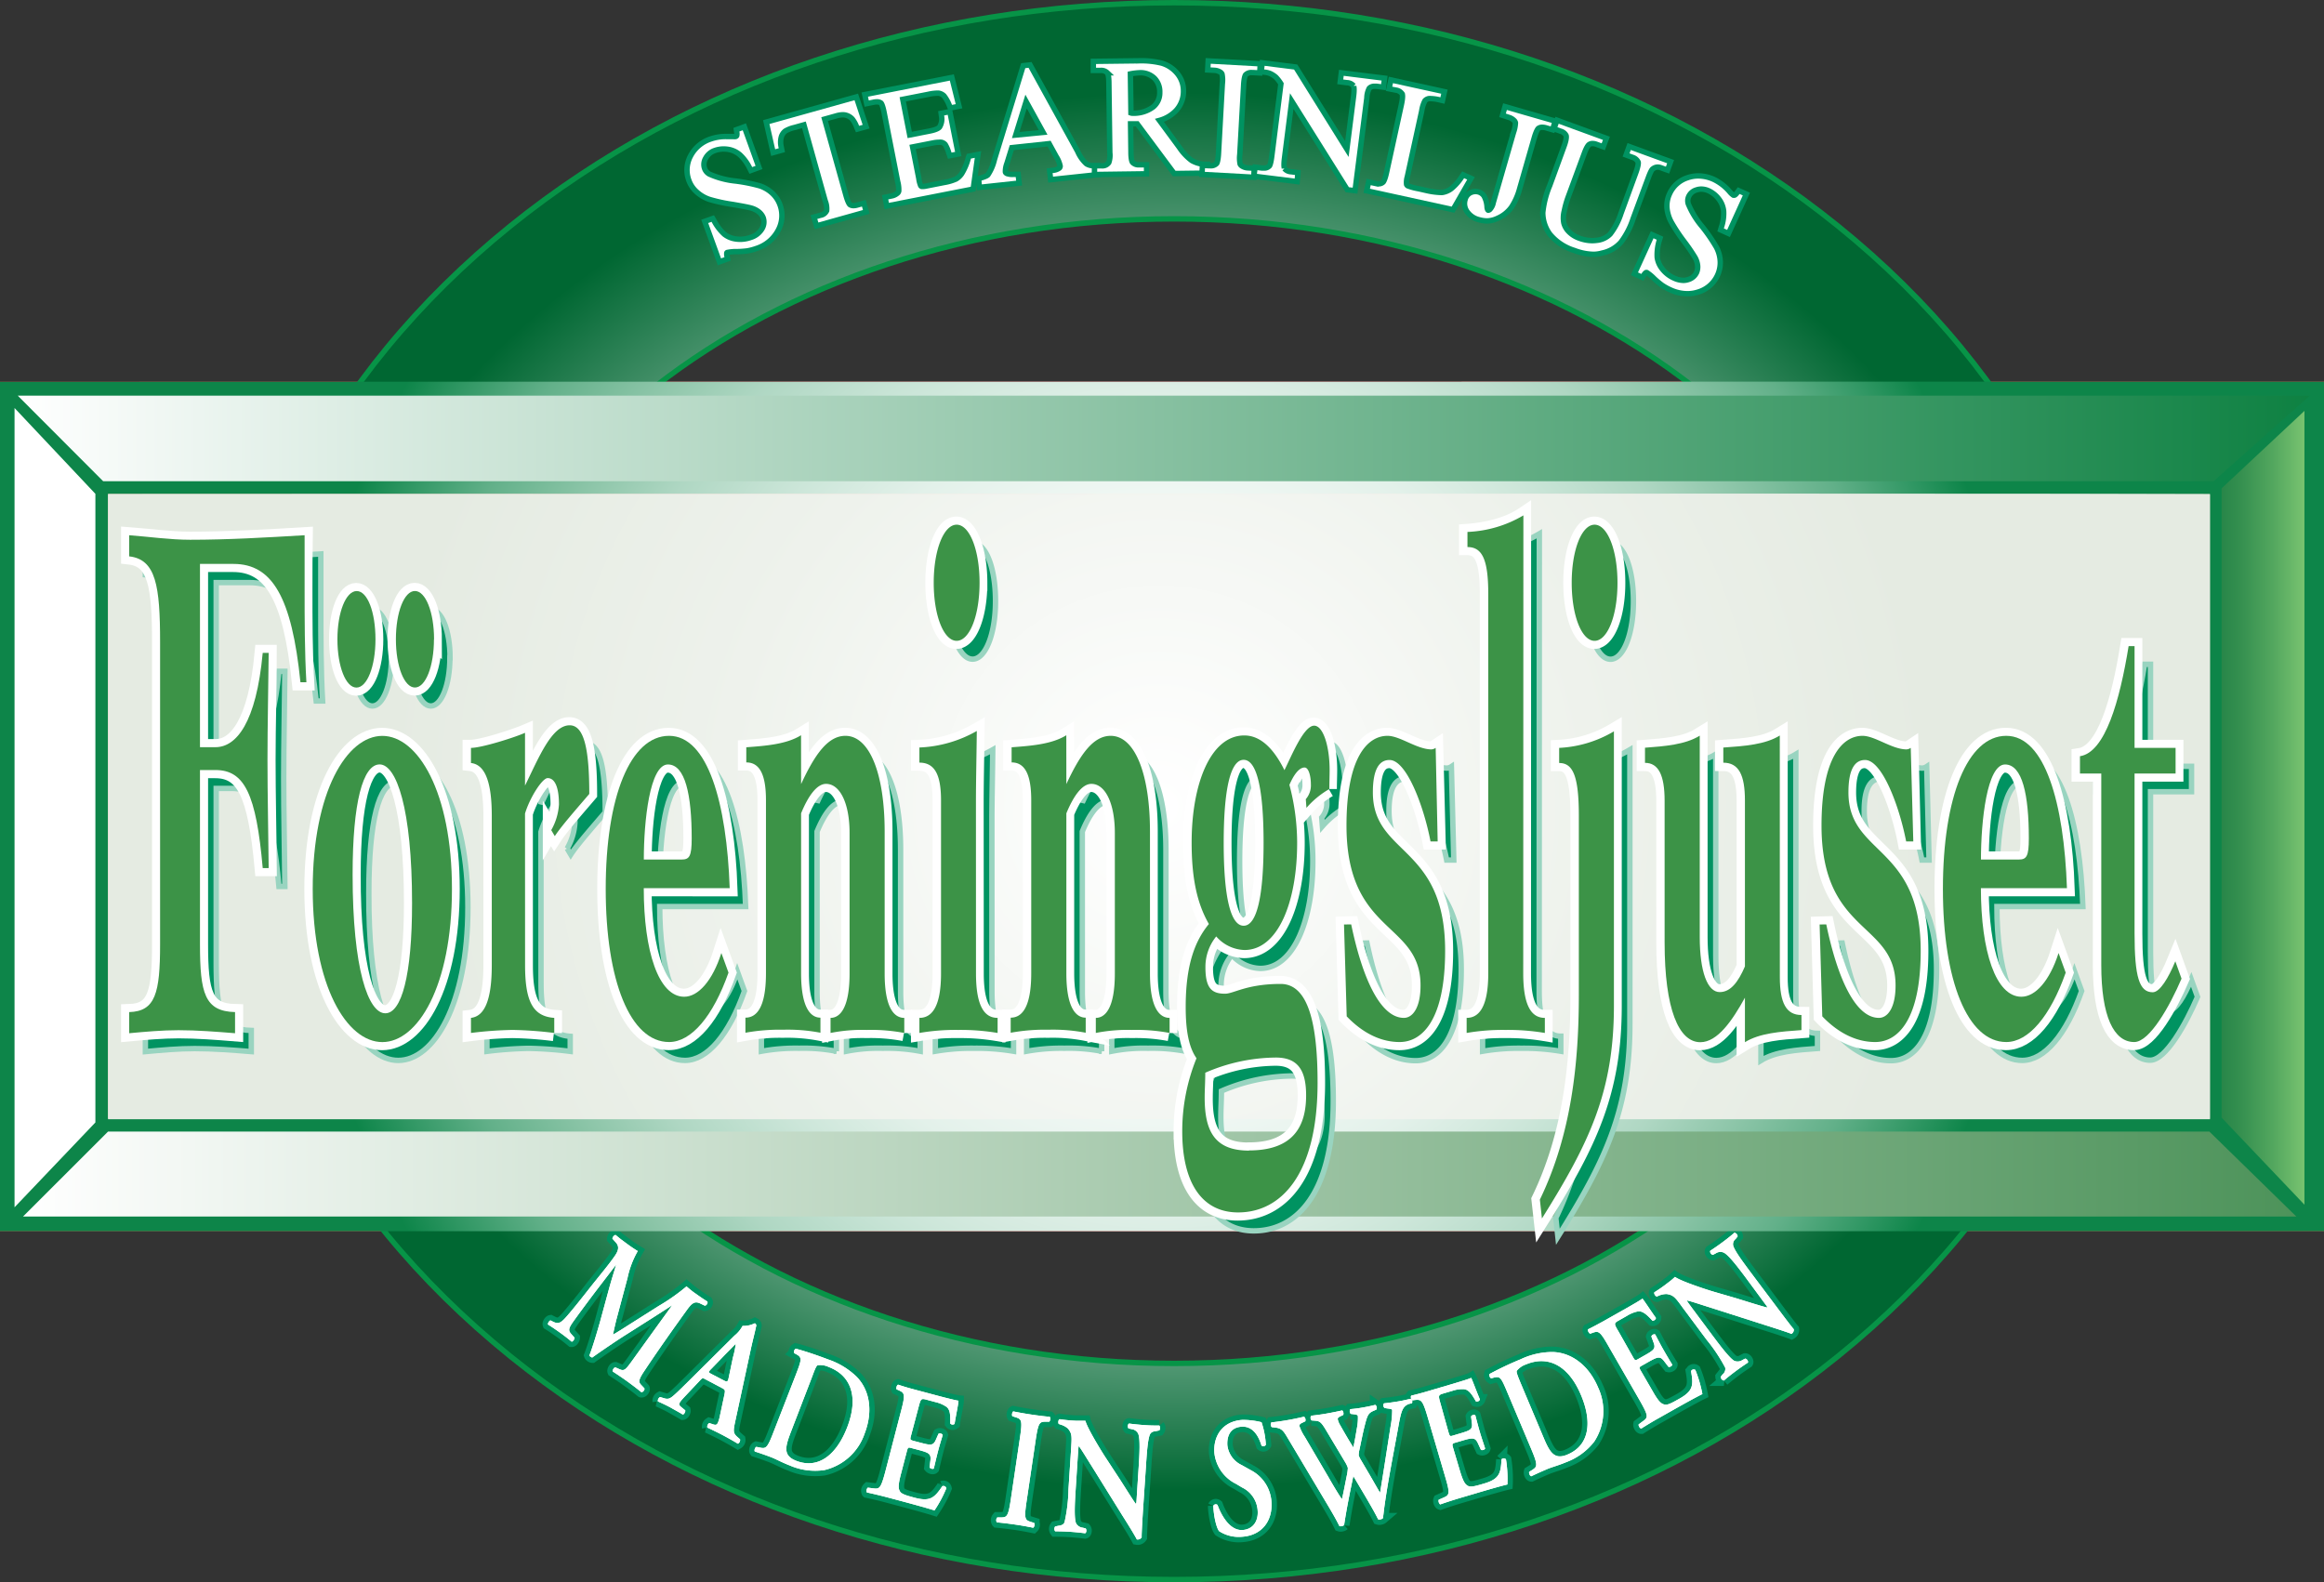 <svg id="Lager_1" data-name="Lager 1" xmlns="http://www.w3.org/2000/svg" xmlns:xlink="http://www.w3.org/1999/xlink" viewBox="0 0 429.99 292.79"><rect x="0" y="0" width="429.99" height="292.79" fill="#333333" stroke="none"/><defs><style>.cls-1{fill:#e53e44;}.cls-1,.cls-5,.cls-6{stroke:#e31837;}.cls-1,.cls-5,.cls-6,.cls-7{stroke-linecap:square;stroke-miterlimit:2;stroke-width:0;}.cls-2{stroke:#079447;fill:url(#radial-gradient);}.cls-3{fill:#f9d0c5;}.cls-4{fill:#f2a596;}.cls-5{fill:#e64849;}.cls-6{fill:#f9d3c9;}.cls-16,.cls-18,.cls-7,.cls-8,.cls-9{fill:#fff;}.cls-7{stroke:#231f20;}.cls-18,.cls-8{stroke:#009361;}.cls-8{stroke-width:2px;}.cls-10{fill:url(#radial-gradient-2);}.cls-11{fill:url(#linear-gradient);}.cls-12{fill:url(#radial-gradient-3);}.cls-13{fill:url(#linear-gradient-2);}.cls-14{fill:url(#linear-gradient-3);}.cls-15{fill:#009361;stroke:#99d4c0;}.cls-16{stroke:#fff;stroke-width:3px;}.cls-17{fill:#3c9347;}</style><radialGradient id="radial-gradient" cx="217.24" cy="145.89" fy="157.428" r="161.6" gradientTransform="translate(0 29.18) scale(1 0.8)" gradientUnits="userSpaceOnUse"><stop offset="0.39" stop-color="#fff"/><stop offset="0.64" stop-color="#97c1ab"/><stop offset="1" stop-color="#006732"/></radialGradient><radialGradient id="radial-gradient-2" cx="215" cy="149.23" r="161.87" gradientUnits="userSpaceOnUse"><stop offset="0.01" stop-color="#fff"/><stop offset="0.19" stop-color="#fcfefd"/><stop offset="0.33" stop-color="#f3f9f6"/><stop offset="0.45" stop-color="#e3f1ea"/><stop offset="0.55" stop-color="#cce6d9"/><stop offset="0.66" stop-color="#afd7c3"/><stop offset="0.75" stop-color="#8cc5a8"/><stop offset="0.85" stop-color="#62b089"/><stop offset="0.93" stop-color="#329865"/><stop offset="0.99" stop-color="#0d8549"/></radialGradient><linearGradient id="linear-gradient" x1="4.26" y1="217.25" x2="424.87" y2="217.25" gradientUnits="userSpaceOnUse"><stop offset="0" stop-color="#fff"/><stop offset="1" stop-color="#4d935a"/></linearGradient><radialGradient id="radial-gradient-3" cx="214.43" cy="148.73" r="143.46" gradientUnits="userSpaceOnUse"><stop offset="0.01" stop-color="#fff"/><stop offset="0.56" stop-color="#eef2ec"/><stop offset="1" stop-color="#e5ebe2"/></radialGradient><linearGradient id="linear-gradient-2" x1="3.28" y1="81.13" x2="427.36" y2="81.13" gradientUnits="userSpaceOnUse"><stop offset="0" stop-color="#fff"/><stop offset="1" stop-color="#0e8142"/></linearGradient><linearGradient id="linear-gradient-3" x1="411.04" y1="149.48" x2="426.37" y2="149.48" gradientUnits="userSpaceOnUse"><stop offset="0" stop-color="#288649"/><stop offset="0.22" stop-color="#348f4f"/><stop offset="0.61" stop-color="#52a65e"/><stop offset="1" stop-color="#78c370"/></linearGradient></defs><title>foreningljuset_logo_green</title><polygon class="cls-1" points="429.99 227.83 429.99 70.62 0 70.64 0 227.83 429.99 227.83"/><path class="cls-2" d="M94.44,41.31C60.19,69,41.34,106.1,41.34,145.89s18.85,76.93,53.1,104.59c33,26.64,76.6,41.31,122.8,41.31s89.82-14.67,122.81-41.31c34.24-27.66,53.1-64.8,53.1-104.59S374.29,69,340.05,41.31C307.06,14.67,263.44,0,217.24,0S127.43,14.67,94.44,41.31ZM81.34,145.89C81.34,87.5,142.3,40,217.24,40S353.15,87.5,353.15,145.89s-61,105.9-135.91,105.9S81.34,204.28,81.34,145.89Z" transform="translate(0 0.5)"/><polygon class="cls-3" points="344.53 91.45 73.53 91.4 19.98 91.4 19.98 207 408.87 207 408.87 91.45 344.53 91.45"/><polygon class="cls-4" points="408.78 209.39 424.87 225.11 4.26 225.11 19.99 209.39 408.78 209.39"/><path class="cls-5" d="M20,206.61V90.93s353.88-.2,388.89,0V206.61Z" transform="translate(0 0.5)"/><path class="cls-6" d="M356.78,88.5" transform="translate(0 0.5)"/><polygon class="cls-6" points="19.09 89.05 3.28 73.21 427.36 73.21 409.56 89.05 19.09 89.05"/><polygon class="cls-7" points="17.65 207.7 2.69 223.4 2.69 75.5 17.65 91.38 17.65 207.7"/><path class="cls-8" d="M119.22,256.4c.13.25-.27.77-.57.7-.85-.69-1.64-1.29-2.46-1.89s-1.87-1.31-2.81-1.92c-.09-.22.17-.76.49-.76l.64.28c.94.44,1.15.28,2.39-1.44l5.77-8,1.71-2.35,0,0c-1.56,1-2.39,1.54-3.52,2.26l-5,3.17c-2,1.26-5,3.32-6.27,4.24-.16,0-.47-.18-.54-.38.64-1.62,1.55-4.74,2-6.34l1.68-6.18c.37-1.35,1-3.34,1.27-4.28l0,0c-.94,1.21-2.41,3.15-3.21,4.18-1.16,1.52-2.83,3.74-4.33,5.81-1.2,1.67-1.48,2.08-.72,2.9l.57.64c0,.26-.31.74-.55.72-.72-.6-1.34-1.09-2.11-1.64s-1.41-1-2.25-1.52c-.1-.25.25-.74.46-.77l.39.2c1.1.56,1.54.3,2.78-1.15s2.54-3.08,4.55-5.64c1.32-1.66,3-3.66,4.08-5.21.86-1.18.93-1.94.24-2.67l-.59-.66c0-.26.37-.73.61-.67.58.5,1.12.92,1.88,1.47A25.43,25.43,0,0,0,118,231a16.92,16.92,0,0,0-1.9,5l-2,7.47c-.15.55-.53,2.2-.68,3,.86-.5,1.66-1,3-1.86l5.45-3.45a36.93,36.93,0,0,0,5.15-3.62c.52.45,1.18,1,1.64,1.3.86.62,1.6,1.12,2.21,1.49.16.26-.15.77-.47.77l-.76-.36c-1-.51-1.54-.23-2.51,1.11-2.7,3.74-5.37,7.51-7.93,11.36-1.16,1.73-1.06,2.07-.48,2.65Z" transform="translate(0 0.5)"/><path class="cls-8" d="M130.54,254.74c-.58-.31-.56-.3-1.16.34l-2.66,2.82c-1.31,1.39-1.26,1.52-.51,2.1l.58.48c.06.27-.23.76-.46.77-.69-.43-1.44-.82-2.34-1.34-.74-.39-1.45-.73-2.27-1.09a.81.81,0,0,1,.4-.81l.75.22c.71.23,1.08.12,1.9-.62.65-.57,1.62-1.54,2.88-2.78l8.25-8.19a5.81,5.81,0,0,0,1.49-1.79,4.68,4.68,0,0,0,2.27-.49.49.49,0,0,1,.27.42c-.3,1.43-.69,2.88-1,4.31l-2.86,13.26c-.46,2.12-.45,2.38.57,3.23l.29.26a.79.79,0,0,1-.4.81c-.89-.54-1.71-1-2.87-1.62-1-.52-2-1-2.79-1.37a.82.82,0,0,1,.35-.83l.54.17c.87.32,1,.19,1.36-1.15l.92-4.31c.17-.86.1-.9-.53-1.23Zm3.35.18c.63.33.75.32.92-.43l.8-3.81a17,17,0,0,0,.52-2.51l0,0c-.19.15-.73.75-1.82,1.83l-2.64,2.73c-.67.67-.61.7-.07,1Z" transform="translate(0 0.5)"/><path class="cls-8" d="M147.25,253.88c1.07-2.8,1.18-3.16.13-3.76l-.47-.25a.75.75,0,0,1,.33-.81c1.78.49,3.71,1.13,6,2a14,14,0,0,1,5.21,3.15c2.36,2.37,3.19,6.23,1.52,10.57a10.35,10.35,0,0,1-7.46,6.75,11.77,11.77,0,0,1-6.42-.87c-1.45-.56-2.5-1.16-3.38-1.5s-2-.73-3.05-1.07c-.14-.19,0-.72.28-.86l.56.11c1.18.26,1.43.25,2.61-2.83Zm-.91,10.57c-1.08,2.82-1.5,4.4,1,5.37,4.22,1.62,7.53-1.32,9.42-6.23,2.21-5.77.56-9.61-3.41-11.13a3.65,3.65,0,0,0-2.07-.33c-.24.11-.5.71-1,2.08Z" transform="translate(0 0.5)"/><path class="cls-8" d="M166.71,260.61c.85-3.2.65-3.35-.45-3.86l-.38-.17c-.11-.25.06-.79.29-.86.91.31,2.06.65,3.14.93L174,257.9c1.58.41,3,.76,3.34.79,0,.54-.52,2.95-.72,4.29a.57.57,0,0,1-.81-.09c.07-1.85-.1-2.7-.82-3.15a6,6,0,0,0-1.9-.79l-1.64-.44c-1.06-.28-1.07-.22-1.53,1.5l-1.35,5.09c-.21.79-.19.82.37,1l1.18.31c2.14.57,2.56.65,3.08-.6l.44-1c.26-.16.72,0,.78.24-.24.81-.58,1.88-.87,3s-.54,2.21-.77,3.18c-.18.18-.64,0-.79-.18l.15-1.25c.16-1.31-.24-1.48-2.38-2.05l-1.18-.31c-.56-.15-.6-.1-.8.65l-1,3.83c-.41,1.54-.64,2.64-.41,3.25s.53.85,2.6,1.4c3.1.88,3.87.15,5.38-2.06a.54.54,0,0,1,.74.39,23,23,0,0,1-2.19,4.09c-1.07-.34-3.17-.93-6-1.69l-2.81-.75c-1.08-.28-2.58-.65-3.7-.88a.77.77,0,0,1,.18-.89l.94.12c1.19.16,1.44.12,2.29-3.07Z" transform="translate(0 0.5)"/><path class="cls-8" d="M189.93,277.38c-.48,3.27-.27,3.4.88,3.76l.54.17a.78.78,0,0,1-.18.89c-1.1-.23-2.22-.43-3.33-.59s-2.29-.31-3.41-.41a.79.79,0,0,1,.09-.91h.56c1.21,0,1.45-.06,1.94-3.33l1.7-11.47c.49-3.27.27-3.4-.88-3.76l-.54-.18c-.14-.24,0-.79.18-.88,1.1.22,2.23.42,3.38.59s2.24.31,3.36.41c.18.15.12.71-.08.9h-.57c-1.21,0-1.45.07-1.94,3.34Z" transform="translate(0 0.5)"/><path class="cls-8" d="M211.51,278.5c-.06.94-.31,4.76-.28,5.48a.87.87,0,0,1-.89.38c-.36-.68-1-1.78-2.69-4.45l-5.4-8.69c-1.5-2.38-2.23-3.62-2.63-4.11-.08,0-.1.34-.21,2l-.39,6.06c-.15,2.34-.31,5.2.06,6.16a1.58,1.58,0,0,0,1.24.86l.55.13c.22.24.15.83-.11.9-.93-.12-1.92-.22-2.88-.28s-1.75-.08-2.65-.08a.75.75,0,0,1,0-.9l.57-.12c.49-.07.95-.16,1.16-.65a29.94,29.94,0,0,0,.73-6.1l.48-7.38c.15-2.42.21-2.92-.59-3.88a3.72,3.72,0,0,0-1.31-.71l-.37-.12c-.17-.19-.1-.82.16-.89a27.41,27.41,0,0,0,3,.29c.54,0,1.15,0,1.76,0,.35,1.36,2.86,5.46,3.67,6.7l2.31,3.53c1,1.5,3.12,4.95,3.36,5.15.09-.09.1-.24.13-.74l.39-6.07c.15-2.33.31-5.19-.08-6.16a1.57,1.57,0,0,0-1.22-.86l-.58-.13c-.21-.23-.15-.82.11-.9,1,.13,1.92.22,2.91.29s1.75.08,2.67.07a.75.75,0,0,1,0,.91l-.59.12c-.49.06-.93.16-1.14.64-.42.94-.59,3.65-.75,6.11Z" transform="translate(0 0.5)"/><path class="cls-8" d="M225.56,282.83c-.5-.62-1-2.75-1.07-4.68a.5.5,0,0,1,.78-.17c.56,1.56,2.14,4.8,4.63,4.64,1.93-.13,2.92-1.63,2.8-3.53a5.11,5.11,0,0,0-2.88-4.34l-1.14-.68a7.24,7.24,0,0,1-4-5.77c-.2-3.08,1.51-5.82,5.21-6.06a14.44,14.44,0,0,1,3.52.43,15.84,15.84,0,0,1,.8,4.17.53.53,0,0,1-.81.14c-.48-1.59-1.5-3.61-3.66-3.48s-2.76,1.81-2.65,3.46a4.66,4.66,0,0,0,2.65,3.64l1.64.92a7.11,7.11,0,0,1,3.87,5.91c.23,3.54-1.81,6.21-5.49,6.44A6.67,6.67,0,0,1,225.56,282.83Z" transform="translate(0 0.5)"/><path class="cls-8" d="M260.63,259.3c-1.1.48-1.36,1.22-1.85,3.9-1,5.52-1.91,10-2.56,14.56-.18,1.2-.24,2.06-.36,2.69a.83.83,0,0,1-.41.19.73.73,0,0,1-.47,0c-.86-1.81-3.12-5.51-4.58-8-.64,3-1.25,6-1.71,9.06a.79.79,0,0,1-.4.19.72.72,0,0,1-.47,0c-.64-1.31-1.55-2.86-2.6-4.61l-7-11.74c-.76-1.29-1.09-1.71-2.18-1.87l-.74-.09a.72.72,0,0,1-.07-.88c.91-.09,2-.24,3.05-.43.9-.15,1.84-.35,3-.62a.78.78,0,0,1,.23.85l-.6.29c-.31.15-.53.32-.49.59a8.59,8.59,0,0,0,1,2l4.35,7.41c1.25,2.19,2.18,3.68,2.52,4.12.31-1.32.59-2.85.94-4.56a7.73,7.73,0,0,0,.15-1.23,4.74,4.74,0,0,0-.39-.88l-3.81-6.37c-.71-1.14-1-1.4-1.75-1.47l-.76-.06a.7.7,0,0,1-.07-.87c1-.12,1.87-.23,2.72-.38s2-.37,3-.6c.22.08.34.63.19.85l-.64.3c-.26.14-.39.29-.35.51a3.28,3.28,0,0,0,.4,1c.82,1.44,1.66,2.91,2.48,4.19.24-1.12.45-2.32.65-3.53a9.69,9.69,0,0,0,.19-2.21c0-.22-.22-.35-.59-.38l-.73-.09a.73.73,0,0,1-.08-.88,21.89,21.89,0,0,0,2.35-.31c.87-.15,1.47-.28,2.26-.48a.67.67,0,0,1,.2.88l-.6.26c-.88.41-1.07.79-1.56,2.74-.34,1.32-.68,3.09-1,4.57a4.35,4.35,0,0,0-.1.9,3.86,3.86,0,0,0,.33.71l1.57,2.67c.76,1.29,1.74,3.05,2.05,3.54.65-3.88,1.3-8.17,1.95-12.3a16,16,0,0,0,.29-3c0-.21-.51-.26-.94-.31l-.45-.08a.61.61,0,0,1-.12-.86c.93-.1,1.72-.21,2.57-.35s1.62-.32,2.39-.51a.72.72,0,0,1,.22.84Z" transform="translate(0 0.5)"/><path class="cls-8" d="M264.12,261.64c-.94-3.17-1.19-3.2-2.4-3.07l-.4.06c-.24-.16-.37-.71-.21-.88.94-.22,2.1-.53,3.17-.85l4.65-1.37c1.56-.47,3-.91,3.27-1.07.25.48,1.09,2.8,1.62,4a.59.59,0,0,1-.75.35c-.9-1.62-1.49-2.25-2.34-2.26a5.87,5.87,0,0,0-2,.31l-1.63.48c-1.05.31-1,.37-.52,2.07L268,264.5c.24.78.27.81.83.64l1.17-.35c2.12-.63,2.52-.78,2.31-2.11l-.13-1.07c.14-.27.6-.4.79-.2.22.81.49,1.9.81,3s.7,2.17,1,3.12c-.06.24-.52.38-.77.26l-.53-1.15c-.54-1.2-1-1.14-3.09-.51l-1.17.34c-.56.17-.57.24-.35,1l1.13,3.8c.45,1.53.82,2.59,1.33,3s.91.45,2.95-.16c3.12-.86,3.39-1.88,3.53-4.56a.54.54,0,0,1,.83,0,22.63,22.63,0,0,1,.26,4.64c-1.09.26-3.19.85-6,1.69l-2.78.82c-1.07.32-2.55.79-3.63,1.18-.23-.07-.41-.6-.3-.86l.86-.38c1.1-.49,1.3-.65.36-3.81Z" transform="translate(0 0.5)"/><path class="cls-8" d="M278.92,257.22c-1.16-2.76-1.33-3.1-2.5-2.81l-.52.15a.73.73,0,0,1-.31-.81,60.23,60.23,0,0,1,5.75-2.72,13.82,13.82,0,0,1,5.94-1.35c3.34.09,6.61,2.3,8.41,6.58a10.32,10.32,0,0,1-.72,10,11.78,11.78,0,0,1-5.23,3.82c-1.43.6-2.6.89-3.47,1.26s-1.93.84-2.94,1.33c-.24,0-.48-.54-.4-.81l.48-.3c1-.64,1.21-.81-.07-3.86Zm6.66,8.26c1.17,2.78,2,4.21,4.45,3.17,4.17-1.76,4.53-6.17,2.49-11-2.39-5.69-6.25-7.32-10.16-5.68a3.69,3.69,0,0,0-1.73,1.2c-.09.24.14.86.7,2.21Z" transform="translate(0 0.5)"/><path class="cls-8" d="M297.61,248.6c-1.63-2.88-1.87-2.85-3-2.45l-.39.14c-.26-.1-.51-.6-.4-.81.87-.42,1.93-1,2.9-1.53l4.23-2.39c1.41-.8,2.68-1.55,2.94-1.76.35.41,1.69,2.48,2.49,3.57,0,.27-.38.57-.65.51-1.25-1.38-2-1.87-2.79-1.69A6.15,6.15,0,0,0,301,243l-1.48.84c-.95.53-.92.59,0,2.14l2.59,4.58c.4.71.44.72.95.44l1.06-.6c1.93-1.09,2.29-1.33,1.78-2.59l-.36-1c.07-.28.49-.52.72-.37.39.75.9,1.75,1.47,2.75s1.16,2,1.67,2.82c0,.25-.42.49-.69.42l-.77-1c-.8-1.06-1.2-.9-3.13.19l-1.06.6c-.51.29-.5.35-.12,1l2,3.45c.78,1.38,1.38,2.33,2,2.61s1,.23,2.84-.82c2.84-1.53,2.88-2.59,2.41-5.23a.53.53,0,0,1,.8-.23,23.93,23.93,0,0,1,1.3,4.46c-1,.49-2.93,1.54-5.51,3l-2.53,1.43c-1,.55-2.3,1.34-3.27,1.95-.24,0-.54-.48-.49-.76l.76-.57c1-.72,1.12-.92-.51-3.79Z" transform="translate(0 0.5)"/><path class="cls-8" d="M328.55,241.11c.56.75,2.85,3.82,3.34,4.35a.88.88,0,0,1-.43.86c-.72-.28-1.94-.69-4.93-1.64l-9.75-3.12c-2.68-.84-4-1.31-4.67-1.42-.06,0,.15.32,1.13,1.64l3.64,4.88c1.4,1.87,3.13,4.16,4,4.65a1.6,1.6,0,0,0,1.51-.15l.5-.26c.32,0,.65.53.5.75-.79.52-1.6,1.08-2.37,1.66s-1.39,1.07-2.07,1.65a.74.74,0,0,1-.58-.69l.36-.46a1.27,1.27,0,0,0,.47-1.24,30.39,30.39,0,0,0-3.41-5.12l-4.42-5.93c-1.45-2-1.73-2.36-3-2.57a3.76,3.76,0,0,0-1.45.3l-.36.16c-.26,0-.61-.56-.46-.79a26.44,26.44,0,0,0,2.46-1.72,14.26,14.26,0,0,0,1.35-1.12c1.14.82,5.71,2.31,7.13,2.73l4.05,1.18c1.71.52,5.58,1.75,5.9,1.75,0-.12-.09-.24-.39-.64L323,235.92c-1.4-1.87-3.13-4.16-4.06-4.63a1.54,1.54,0,0,0-1.48.13l-.53.28c-.31,0-.64-.53-.49-.76.83-.54,1.6-1.08,2.39-1.67s1.39-1.07,2.09-1.67a.75.75,0,0,1,.58.69l-.38.48a1.21,1.21,0,0,0-.44,1.23c.29,1,1.91,3.16,3.38,5.13Z" transform="translate(0 0.5)"/><path class="cls-9" d="M119.22,256.4c.13.25-.27.77-.57.7-.85-.69-1.64-1.29-2.46-1.89s-1.87-1.31-2.81-1.92c-.09-.22.17-.76.49-.76l.64.28c.94.44,1.15.28,2.39-1.44l5.77-8,1.71-2.35,0,0c-1.56,1-2.39,1.54-3.52,2.26l-5,3.17c-2,1.26-5,3.32-6.27,4.24-.16,0-.47-.18-.54-.38.64-1.62,1.55-4.74,2-6.34l1.68-6.18c.37-1.35,1-3.34,1.27-4.28l0,0c-.94,1.21-2.41,3.15-3.21,4.18-1.16,1.52-2.83,3.74-4.33,5.81-1.2,1.67-1.48,2.08-.72,2.9l.57.64c0,.26-.31.74-.55.72-.72-.6-1.34-1.09-2.11-1.64s-1.41-1-2.25-1.52c-.1-.25.25-.74.46-.77l.39.2c1.1.56,1.54.3,2.78-1.15s2.54-3.08,4.55-5.64c1.32-1.66,3-3.66,4.08-5.21.86-1.18.93-1.94.24-2.67l-.59-.66c0-.26.37-.73.61-.67.58.5,1.12.92,1.88,1.47A25.43,25.43,0,0,0,118,231a16.92,16.92,0,0,0-1.9,5l-2,7.47c-.15.55-.53,2.2-.68,3,.86-.5,1.66-1,3-1.86l5.45-3.45a36.93,36.93,0,0,0,5.15-3.62c.52.45,1.18,1,1.64,1.3.86.62,1.6,1.12,2.21,1.49.16.26-.15.77-.47.77l-.76-.36c-1-.51-1.54-.23-2.51,1.11-2.7,3.74-5.37,7.51-7.93,11.36-1.16,1.73-1.06,2.07-.48,2.65Z" transform="translate(0 0.5)"/><path class="cls-9" d="M130.54,254.74c-.58-.31-.56-.3-1.16.34l-2.66,2.82c-1.31,1.39-1.26,1.52-.51,2.1l.58.48c.06.27-.23.76-.46.77-.69-.43-1.44-.82-2.34-1.34-.74-.39-1.45-.73-2.27-1.09a.81.81,0,0,1,.4-.81l.75.22c.71.23,1.08.12,1.9-.62.65-.57,1.62-1.54,2.88-2.78l8.25-8.19a5.81,5.81,0,0,0,1.49-1.79,4.68,4.68,0,0,0,2.27-.49.49.49,0,0,1,.27.42c-.3,1.43-.69,2.88-1,4.31l-2.86,13.26c-.46,2.12-.45,2.38.57,3.23l.29.26a.79.79,0,0,1-.4.81c-.89-.54-1.71-1-2.87-1.62-1-.52-2-1-2.79-1.37a.82.82,0,0,1,.35-.83l.54.17c.87.32,1,.19,1.36-1.15l.92-4.31c.17-.86.1-.9-.53-1.23Zm3.35.18c.63.33.75.32.92-.43l.8-3.81a17,17,0,0,0,.52-2.51l0,0c-.19.15-.73.75-1.82,1.83l-2.64,2.73c-.67.67-.61.7-.07,1Z" transform="translate(0 0.5)"/><path class="cls-9" d="M147.25,253.88c1.07-2.8,1.18-3.16.13-3.76l-.47-.25a.75.75,0,0,1,.33-.81c1.78.49,3.71,1.13,6,2a14,14,0,0,1,5.21,3.15c2.36,2.37,3.19,6.23,1.52,10.57a10.35,10.35,0,0,1-7.46,6.75,11.77,11.77,0,0,1-6.42-.87c-1.45-.56-2.5-1.16-3.38-1.5s-2-.73-3.05-1.07c-.14-.19,0-.72.28-.86l.56.11c1.18.26,1.43.25,2.61-2.83Zm-.91,10.57c-1.08,2.82-1.5,4.4,1,5.37,4.22,1.62,7.53-1.32,9.42-6.23,2.21-5.77.56-9.61-3.41-11.13a3.65,3.65,0,0,0-2.07-.33c-.24.11-.5.71-1,2.08Z" transform="translate(0 0.5)"/><path class="cls-9" d="M166.71,260.61c.85-3.2.65-3.35-.45-3.86l-.38-.17c-.11-.25.06-.79.29-.86.91.31,2.06.65,3.14.93L174,257.9c1.58.41,3,.76,3.34.79,0,.54-.52,2.95-.72,4.29a.57.57,0,0,1-.81-.09c.07-1.85-.1-2.7-.82-3.15a6,6,0,0,0-1.9-.79l-1.64-.44c-1.06-.28-1.07-.22-1.53,1.5l-1.35,5.09c-.21.79-.19.82.37,1l1.18.31c2.14.57,2.56.65,3.08-.6l.44-1c.26-.16.72,0,.78.24-.24.81-.58,1.88-.87,3s-.54,2.21-.77,3.18c-.18.18-.64,0-.79-.18l.15-1.25c.16-1.31-.24-1.48-2.38-2.05l-1.18-.31c-.56-.15-.6-.1-.8.65l-1,3.83c-.41,1.54-.64,2.64-.41,3.25s.53.85,2.6,1.4c3.1.88,3.87.15,5.38-2.06a.54.54,0,0,1,.74.39,23,23,0,0,1-2.19,4.09c-1.07-.34-3.17-.93-6-1.69l-2.81-.75c-1.08-.28-2.58-.65-3.7-.88a.77.77,0,0,1,.18-.89l.94.12c1.19.16,1.44.12,2.29-3.07Z" transform="translate(0 0.5)"/><path class="cls-9" d="M189.93,277.38c-.48,3.27-.27,3.4.88,3.76l.54.17a.78.78,0,0,1-.18.89c-1.1-.23-2.22-.43-3.33-.59s-2.29-.31-3.41-.41a.79.79,0,0,1,.09-.91h.56c1.21,0,1.45-.06,1.94-3.33l1.7-11.47c.49-3.27.27-3.4-.88-3.76l-.54-.18c-.14-.24,0-.79.18-.88,1.1.22,2.23.42,3.38.59s2.24.31,3.36.41c.18.15.12.71-.08.9h-.57c-1.21,0-1.45.07-1.94,3.34Z" transform="translate(0 0.5)"/><path class="cls-9" d="M211.51,278.5c-.06.94-.31,4.76-.28,5.48a.87.87,0,0,1-.89.38c-.36-.68-1-1.78-2.69-4.45l-5.4-8.69c-1.5-2.38-2.23-3.62-2.63-4.11-.08,0-.1.34-.21,2l-.39,6.06c-.15,2.34-.31,5.2.06,6.16a1.58,1.58,0,0,0,1.24.86l.55.13c.22.24.15.83-.11.9-.93-.12-1.92-.22-2.88-.28s-1.75-.08-2.65-.08a.75.75,0,0,1,0-.9l.57-.12c.49-.07.95-.16,1.16-.65a29.94,29.94,0,0,0,.73-6.1l.48-7.38c.15-2.42.21-2.92-.59-3.88a3.72,3.72,0,0,0-1.31-.71l-.37-.12c-.17-.19-.1-.82.16-.89a27.41,27.41,0,0,0,3,.29c.54,0,1.15,0,1.76,0,.35,1.36,2.86,5.46,3.67,6.7l2.31,3.53c1,1.5,3.12,4.95,3.36,5.15.09-.09.1-.24.13-.74l.39-6.07c.15-2.33.31-5.19-.08-6.16a1.57,1.57,0,0,0-1.22-.86l-.58-.13c-.21-.23-.15-.82.11-.9,1,.13,1.92.22,2.91.29s1.75.08,2.67.07a.75.75,0,0,1,0,.91l-.59.12c-.49.06-.93.16-1.14.64-.42.94-.59,3.65-.75,6.11Z" transform="translate(0 0.5)"/><path class="cls-9" d="M225.56,282.83c-.5-.62-1-2.75-1.07-4.68a.5.5,0,0,1,.78-.17c.56,1.56,2.14,4.8,4.63,4.64,1.93-.13,2.92-1.63,2.8-3.53a5.11,5.11,0,0,0-2.88-4.34l-1.14-.68a7.24,7.24,0,0,1-4-5.77c-.2-3.08,1.51-5.82,5.21-6.06a14.44,14.44,0,0,1,3.52.43,15.84,15.84,0,0,1,.8,4.17.53.53,0,0,1-.81.14c-.48-1.59-1.5-3.61-3.66-3.48s-2.76,1.81-2.65,3.46a4.66,4.66,0,0,0,2.65,3.64l1.64.92a7.11,7.11,0,0,1,3.87,5.91c.23,3.54-1.81,6.21-5.49,6.44A6.67,6.67,0,0,1,225.56,282.83Z" transform="translate(0 0.5)"/><path class="cls-9" d="M260.63,259.3c-1.1.48-1.36,1.22-1.85,3.9-1,5.52-1.91,10-2.56,14.56-.18,1.2-.24,2.06-.36,2.69a.83.83,0,0,1-.41.19.73.73,0,0,1-.47,0c-.86-1.81-3.12-5.51-4.58-8-.64,3-1.25,6-1.71,9.06a.79.79,0,0,1-.4.19.72.72,0,0,1-.47,0c-.64-1.31-1.55-2.86-2.6-4.61l-7-11.74c-.76-1.29-1.09-1.71-2.18-1.87l-.74-.09a.72.72,0,0,1-.07-.88c.91-.09,2-.24,3.05-.43.9-.15,1.84-.35,3-.62a.78.78,0,0,1,.23.85l-.6.29c-.31.15-.53.32-.49.59a8.59,8.59,0,0,0,1,2l4.35,7.41c1.25,2.19,2.18,3.68,2.52,4.12.31-1.32.59-2.85.94-4.56a7.73,7.73,0,0,0,.15-1.23,4.74,4.74,0,0,0-.39-.88l-3.81-6.37c-.71-1.14-1-1.4-1.75-1.47l-.76-.06a.7.7,0,0,1-.07-.87c1-.12,1.87-.23,2.72-.38s2-.37,3-.6c.22.08.34.63.19.85l-.64.3c-.26.14-.39.29-.35.51a3.28,3.28,0,0,0,.4,1c.82,1.44,1.66,2.91,2.48,4.19.24-1.12.45-2.32.65-3.53a9.69,9.69,0,0,0,.19-2.21c0-.22-.22-.35-.59-.38l-.73-.09a.73.73,0,0,1-.08-.88,21.89,21.89,0,0,0,2.35-.31c.87-.15,1.47-.28,2.26-.48a.67.67,0,0,1,.2.88l-.6.26c-.88.41-1.07.79-1.56,2.74-.34,1.32-.68,3.09-1,4.57a4.35,4.35,0,0,0-.1.9,3.86,3.86,0,0,0,.33.71l1.57,2.67c.76,1.29,1.74,3.05,2.05,3.54.65-3.88,1.3-8.17,1.95-12.3a16,16,0,0,0,.29-3c0-.21-.51-.26-.94-.31l-.45-.08a.61.61,0,0,1-.12-.86c.93-.1,1.72-.21,2.57-.35s1.62-.32,2.39-.51a.72.72,0,0,1,.22.84Z" transform="translate(0 0.5)"/><path class="cls-9" d="M264.12,261.64c-.94-3.17-1.19-3.2-2.4-3.07l-.4.06c-.24-.16-.37-.71-.21-.88.94-.22,2.1-.53,3.17-.85l4.65-1.37c1.56-.47,3-.91,3.27-1.07.25.48,1.09,2.8,1.62,4a.59.59,0,0,1-.75.35c-.9-1.62-1.49-2.25-2.34-2.26a5.87,5.87,0,0,0-2,.31l-1.63.48c-1.05.31-1,.37-.52,2.07L268,264.5c.24.78.27.81.83.64l1.17-.35c2.12-.63,2.52-.78,2.31-2.11l-.13-1.07c.14-.27.6-.4.79-.2.22.81.49,1.9.81,3s.7,2.17,1,3.12c-.06.24-.52.38-.77.26l-.53-1.15c-.54-1.2-1-1.14-3.09-.51l-1.17.34c-.56.17-.57.24-.35,1l1.13,3.8c.45,1.53.82,2.59,1.33,3s.91.45,2.95-.16c3.12-.86,3.39-1.88,3.53-4.56a.54.54,0,0,1,.83,0,22.63,22.63,0,0,1,.26,4.64c-1.09.26-3.19.85-6,1.69l-2.78.82c-1.07.32-2.55.79-3.63,1.18-.23-.07-.41-.6-.3-.86l.86-.38c1.1-.49,1.3-.65.36-3.81Z" transform="translate(0 0.5)"/><path class="cls-9" d="M278.92,257.22c-1.16-2.76-1.33-3.1-2.5-2.81l-.52.15a.73.73,0,0,1-.31-.81,60.23,60.23,0,0,1,5.75-2.72,13.82,13.82,0,0,1,5.94-1.35c3.34.09,6.61,2.3,8.41,6.58a10.32,10.32,0,0,1-.72,10,11.78,11.78,0,0,1-5.23,3.82c-1.43.6-2.6.89-3.47,1.26s-1.93.84-2.94,1.33c-.24,0-.48-.54-.4-.81l.48-.3c1-.64,1.21-.81-.07-3.86Zm6.66,8.26c1.17,2.78,2,4.21,4.45,3.17,4.17-1.76,4.53-6.17,2.49-11-2.39-5.69-6.25-7.32-10.16-5.68a3.69,3.69,0,0,0-1.73,1.2c-.09.24.14.86.7,2.21Z" transform="translate(0 0.5)"/><path class="cls-9" d="M297.61,248.6c-1.63-2.88-1.87-2.85-3-2.45l-.39.14c-.26-.1-.51-.6-.4-.81.87-.42,1.93-1,2.9-1.53l4.23-2.39c1.41-.8,2.68-1.55,2.94-1.76.35.41,1.69,2.48,2.49,3.57,0,.27-.38.57-.65.51-1.25-1.38-2-1.87-2.79-1.69A6.15,6.15,0,0,0,301,243l-1.48.84c-.95.53-.92.59,0,2.14l2.59,4.58c.4.71.44.72.95.44l1.06-.6c1.93-1.09,2.29-1.33,1.78-2.59l-.36-1c.07-.28.49-.52.72-.37.39.75.9,1.75,1.47,2.75s1.16,2,1.67,2.82c0,.25-.42.49-.69.42l-.77-1c-.8-1.06-1.2-.9-3.13.19l-1.06.6c-.51.29-.5.35-.12,1l2,3.45c.78,1.38,1.38,2.33,2,2.61s1,.23,2.84-.82c2.84-1.53,2.88-2.59,2.41-5.23a.53.53,0,0,1,.8-.23,23.93,23.93,0,0,1,1.3,4.46c-1,.49-2.93,1.54-5.51,3l-2.53,1.43c-1,.55-2.3,1.34-3.27,1.95-.24,0-.54-.48-.49-.76l.76-.57c1-.72,1.12-.92-.51-3.79Z" transform="translate(0 0.5)"/><path class="cls-9" d="M328.55,241.11c.56.75,2.85,3.82,3.34,4.35a.88.88,0,0,1-.43.86c-.72-.28-1.94-.69-4.93-1.64l-9.75-3.12c-2.68-.84-4-1.31-4.67-1.42-.06,0,.15.32,1.13,1.64l3.64,4.88c1.4,1.87,3.13,4.16,4,4.65a1.6,1.6,0,0,0,1.51-.15l.5-.26c.32,0,.65.53.5.75-.79.52-1.6,1.08-2.37,1.66s-1.39,1.07-2.07,1.65a.74.74,0,0,1-.58-.69l.36-.46a1.27,1.27,0,0,0,.47-1.24,30.39,30.39,0,0,0-3.41-5.12l-4.42-5.93c-1.45-2-1.73-2.36-3-2.57a3.76,3.76,0,0,0-1.45.3l-.36.16c-.26,0-.61-.56-.46-.79a26.44,26.44,0,0,0,2.46-1.72,14.26,14.26,0,0,0,1.35-1.12c1.14.82,5.71,2.31,7.13,2.73l4.05,1.18c1.71.52,5.58,1.75,5.9,1.75,0-.12-.09-.24-.39-.64L323,235.92c-1.4-1.87-3.13-4.16-4.06-4.63a1.54,1.54,0,0,0-1.48.13l-.53.28c-.31,0-.64-.53-.49-.76.83-.54,1.6-1.08,2.39-1.67s1.39-1.07,2.09-1.67a.75.75,0,0,1,.58.69l-.38.48a1.21,1.21,0,0,0-.44,1.23c.29,1,1.91,3.16,3.38,5.13Z" transform="translate(0 0.5)"/><polygon class="cls-10" points="429.99 227.83 429.99 70.62 0 70.64 0 227.83 429.99 227.83"/><polygon class="cls-3" points="344.53 91.45 73.53 91.4 19.98 91.4 19.98 207 408.87 207 408.87 91.45 344.53 91.45"/><polygon class="cls-11" points="408.78 209.39 424.87 225.11 4.26 225.11 19.99 209.39 408.78 209.39"/><path class="cls-12" d="M20,206.61V90.93s353.88-.2,388.89,0V206.61Z" transform="translate(0 0.5)"/><polygon class="cls-13" points="19.09 89.05 3.28 73.21 427.36 73.21 409.56 89.05 19.09 89.05"/><polygon class="cls-9" points="17.65 207.7 2.69 223.4 2.69 75.5 17.65 91.38 17.65 207.7"/><path class="cls-9" d="M119.22,256.4c.13.25-.27.77-.57.7-.85-.69-1.64-1.29-2.46-1.89s-1.87-1.31-2.81-1.92c-.09-.22.17-.76.49-.76l.64.28c.94.44,1.15.28,2.39-1.44l5.77-8,1.71-2.35,0,0c-1.56,1-2.39,1.54-3.52,2.26l-5,3.17c-2,1.26-5,3.32-6.27,4.24-.16,0-.47-.18-.54-.38.64-1.62,1.55-4.74,2-6.34l1.68-6.18c.37-1.35,1-3.34,1.27-4.28l0,0c-.94,1.21-2.41,3.15-3.21,4.18-1.16,1.52-2.83,3.74-4.33,5.81-1.2,1.67-1.48,2.08-.72,2.9l.57.64c0,.26-.31.74-.55.72-.72-.6-1.34-1.09-2.11-1.64s-1.41-1-2.25-1.52c-.1-.25.25-.74.46-.77l.39.2c1.1.56,1.54.3,2.78-1.15s2.54-3.08,4.55-5.64c1.32-1.66,3-3.66,4.08-5.21.86-1.18.93-1.94.24-2.67l-.59-.66c0-.26.37-.73.61-.67.58.5,1.12.92,1.88,1.47A25.43,25.43,0,0,0,118,231a16.92,16.92,0,0,0-1.9,5l-2,7.47c-.15.55-.53,2.2-.68,3,.86-.5,1.66-1,3-1.86l5.45-3.45a36.93,36.93,0,0,0,5.15-3.62c.52.45,1.18,1,1.64,1.3.86.62,1.6,1.12,2.21,1.49.16.26-.15.77-.47.77l-.76-.36c-1-.51-1.54-.23-2.51,1.11-2.7,3.74-5.37,7.51-7.93,11.36-1.16,1.73-1.06,2.07-.48,2.65Z" transform="translate(0 0.5)"/><path class="cls-9" d="M130.54,254.74c-.58-.31-.56-.3-1.16.34l-2.66,2.82c-1.31,1.39-1.26,1.52-.51,2.1l.58.48c.06.27-.23.76-.46.77-.69-.43-1.44-.82-2.34-1.34-.74-.39-1.45-.73-2.27-1.09a.81.81,0,0,1,.4-.81l.75.22c.71.23,1.08.12,1.9-.62.65-.57,1.62-1.54,2.88-2.78l8.25-8.19a5.81,5.81,0,0,0,1.49-1.79,4.68,4.68,0,0,0,2.27-.49.49.49,0,0,1,.27.42c-.3,1.43-.69,2.88-1,4.31l-2.86,13.26c-.46,2.12-.45,2.38.57,3.23l.29.26a.79.79,0,0,1-.4.81c-.89-.54-1.71-1-2.87-1.62-1-.52-2-1-2.79-1.37a.82.82,0,0,1,.35-.83l.54.17c.87.32,1,.19,1.36-1.15l.92-4.31c.17-.86.1-.9-.53-1.23Zm3.35.18c.63.33.75.32.92-.43l.8-3.81a17,17,0,0,0,.52-2.51l0,0c-.19.15-.73.75-1.82,1.83l-2.64,2.73c-.67.67-.61.7-.07,1Z" transform="translate(0 0.5)"/><path class="cls-9" d="M147.25,253.88c1.07-2.8,1.18-3.16.13-3.76l-.47-.25a.75.75,0,0,1,.33-.81c1.78.49,3.71,1.13,6,2a14,14,0,0,1,5.21,3.15c2.36,2.37,3.19,6.23,1.52,10.57a10.35,10.35,0,0,1-7.46,6.75,11.77,11.77,0,0,1-6.42-.87c-1.45-.56-2.5-1.16-3.38-1.5s-2-.73-3.05-1.07c-.14-.19,0-.72.28-.86l.56.11c1.18.26,1.43.25,2.61-2.83Zm-.91,10.57c-1.08,2.82-1.5,4.4,1,5.37,4.22,1.62,7.53-1.32,9.42-6.23,2.21-5.77.56-9.61-3.41-11.13a3.65,3.65,0,0,0-2.07-.33c-.24.11-.5.71-1,2.08Z" transform="translate(0 0.5)"/><path class="cls-9" d="M166.71,260.61c.85-3.2.65-3.35-.45-3.86l-.38-.17c-.11-.25.06-.79.29-.86.91.31,2.06.65,3.14.93L174,257.9c1.58.41,3,.76,3.34.79,0,.54-.52,2.95-.72,4.29a.57.57,0,0,1-.81-.09c.07-1.85-.1-2.7-.82-3.15a6,6,0,0,0-1.9-.79l-1.64-.44c-1.06-.28-1.07-.22-1.53,1.5l-1.35,5.09c-.21.79-.19.82.37,1l1.18.31c2.14.57,2.56.65,3.08-.6l.44-1c.26-.16.72,0,.78.24-.24.81-.58,1.88-.87,3s-.54,2.21-.77,3.18c-.18.18-.64,0-.79-.18l.15-1.25c.16-1.31-.24-1.48-2.38-2.05l-1.18-.31c-.56-.15-.6-.1-.8.65l-1,3.83c-.41,1.54-.64,2.64-.41,3.25s.53.85,2.6,1.4c3.1.88,3.87.15,5.38-2.06a.54.54,0,0,1,.74.39,23,23,0,0,1-2.19,4.09c-1.07-.34-3.17-.93-6-1.69l-2.81-.75c-1.08-.28-2.58-.65-3.7-.88a.77.77,0,0,1,.18-.89l.94.12c1.19.16,1.44.12,2.29-3.07Z" transform="translate(0 0.5)"/><path class="cls-9" d="M189.93,277.38c-.48,3.27-.27,3.4.88,3.76l.54.17a.78.78,0,0,1-.18.89c-1.1-.23-2.22-.43-3.33-.59s-2.29-.31-3.41-.41a.79.79,0,0,1,.09-.91h.56c1.21,0,1.45-.06,1.94-3.33l1.7-11.47c.49-3.27.27-3.4-.88-3.76l-.54-.18c-.14-.24,0-.79.18-.88,1.1.22,2.23.42,3.38.59s2.24.31,3.36.41c.18.15.12.71-.08.9h-.57c-1.21,0-1.45.07-1.94,3.34Z" transform="translate(0 0.5)"/><path class="cls-9" d="M211.51,278.5c-.06.94-.31,4.76-.28,5.48a.87.87,0,0,1-.89.38c-.36-.68-1-1.78-2.69-4.45l-5.4-8.69c-1.5-2.38-2.23-3.62-2.63-4.11-.08,0-.1.34-.21,2l-.39,6.06c-.15,2.34-.31,5.2.06,6.16a1.58,1.58,0,0,0,1.24.86l.55.13c.22.24.15.83-.11.9-.93-.12-1.92-.22-2.88-.28s-1.75-.08-2.65-.08a.75.75,0,0,1,0-.9l.57-.12c.49-.07.95-.16,1.16-.65a29.94,29.94,0,0,0,.73-6.1l.48-7.38c.15-2.42.21-2.92-.59-3.88a3.72,3.72,0,0,0-1.31-.71l-.37-.12c-.17-.19-.1-.82.16-.89a27.41,27.41,0,0,0,3,.29c.54,0,1.15,0,1.76,0,.35,1.36,2.86,5.46,3.67,6.7l2.31,3.53c1,1.5,3.12,4.95,3.36,5.15.09-.09.1-.24.13-.74l.39-6.07c.15-2.33.31-5.19-.08-6.16a1.57,1.57,0,0,0-1.22-.86l-.58-.13c-.21-.23-.15-.82.11-.9,1,.13,1.92.22,2.91.29s1.75.08,2.67.07a.75.75,0,0,1,0,.91l-.59.12c-.49.06-.93.16-1.14.64-.42.94-.59,3.65-.75,6.11Z" transform="translate(0 0.5)"/><path class="cls-9" d="M225.56,282.83c-.5-.62-1-2.75-1.07-4.68a.5.5,0,0,1,.78-.17c.56,1.56,2.14,4.8,4.63,4.64,1.93-.13,2.92-1.63,2.8-3.53a5.11,5.11,0,0,0-2.88-4.34l-1.14-.68a7.24,7.24,0,0,1-4-5.77c-.2-3.08,1.51-5.82,5.21-6.06a14.44,14.44,0,0,1,3.52.43,15.84,15.84,0,0,1,.8,4.17.53.53,0,0,1-.81.14c-.48-1.59-1.5-3.61-3.66-3.48s-2.76,1.81-2.65,3.46a4.66,4.66,0,0,0,2.65,3.64l1.64.92a7.11,7.11,0,0,1,3.87,5.91c.23,3.54-1.81,6.21-5.49,6.44A6.67,6.67,0,0,1,225.56,282.83Z" transform="translate(0 0.5)"/><path class="cls-9" d="M260.63,259.3c-1.1.48-1.36,1.22-1.85,3.9-1,5.52-1.91,10-2.56,14.56-.18,1.2-.24,2.06-.36,2.69a.83.83,0,0,1-.41.19.73.73,0,0,1-.47,0c-.86-1.81-3.12-5.51-4.58-8-.64,3-1.25,6-1.71,9.06a.79.79,0,0,1-.4.19.72.72,0,0,1-.47,0c-.64-1.31-1.55-2.86-2.6-4.61l-7-11.74c-.76-1.29-1.09-1.71-2.18-1.87l-.74-.09a.72.72,0,0,1-.07-.88c.91-.09,2-.24,3.05-.43.9-.15,1.84-.35,3-.62a.78.78,0,0,1,.23.85l-.6.29c-.31.15-.53.32-.49.59a8.59,8.59,0,0,0,1,2l4.35,7.41c1.25,2.19,2.18,3.68,2.52,4.12.31-1.32.59-2.85.94-4.56a7.73,7.73,0,0,0,.15-1.23,4.74,4.74,0,0,0-.39-.88l-3.81-6.37c-.71-1.14-1-1.4-1.75-1.47l-.76-.06a.7.7,0,0,1-.07-.87c1-.12,1.87-.23,2.72-.38s2-.37,3-.6c.22.08.34.63.19.85l-.64.3c-.26.14-.39.29-.35.51a3.28,3.28,0,0,0,.4,1c.82,1.44,1.66,2.91,2.48,4.19.24-1.12.45-2.32.65-3.53a9.69,9.69,0,0,0,.19-2.21c0-.22-.22-.35-.59-.38l-.73-.09a.73.73,0,0,1-.08-.88,21.89,21.89,0,0,0,2.35-.31c.87-.15,1.47-.28,2.26-.48a.67.67,0,0,1,.2.88l-.6.26c-.88.41-1.07.79-1.56,2.74-.34,1.32-.68,3.09-1,4.57a4.35,4.35,0,0,0-.1.9,3.86,3.86,0,0,0,.33.71l1.57,2.67c.76,1.29,1.74,3.05,2.05,3.54.65-3.88,1.3-8.17,1.95-12.3a16,16,0,0,0,.29-3c0-.21-.51-.26-.94-.31l-.45-.08a.61.61,0,0,1-.12-.86c.93-.1,1.72-.21,2.57-.35s1.62-.32,2.39-.51a.72.72,0,0,1,.22.84Z" transform="translate(0 0.5)"/><path class="cls-9" d="M264.12,261.64c-.94-3.17-1.19-3.2-2.4-3.07l-.4.06c-.24-.16-.37-.71-.21-.88.94-.22,2.1-.53,3.17-.85l4.65-1.37c1.56-.47,3-.91,3.27-1.07.25.48,1.09,2.8,1.62,4a.59.59,0,0,1-.75.35c-.9-1.62-1.49-2.25-2.34-2.26a5.87,5.87,0,0,0-2,.31l-1.63.48c-1.05.31-1,.37-.52,2.07L268,264.5c.24.78.27.81.83.64l1.17-.35c2.12-.63,2.52-.78,2.31-2.11l-.13-1.07c.14-.27.6-.4.79-.2.22.81.49,1.9.81,3s.7,2.17,1,3.12c-.06.24-.52.38-.77.26l-.53-1.15c-.54-1.2-1-1.14-3.09-.51l-1.17.34c-.56.17-.57.24-.35,1l1.13,3.8c.45,1.53.82,2.59,1.33,3s.91.45,2.95-.16c3.12-.86,3.39-1.88,3.53-4.56a.54.54,0,0,1,.83,0,22.63,22.63,0,0,1,.26,4.64c-1.09.26-3.19.85-6,1.69l-2.78.82c-1.07.32-2.55.79-3.63,1.18-.23-.07-.41-.6-.3-.86l.86-.38c1.1-.49,1.3-.65.36-3.81Z" transform="translate(0 0.5)"/><path class="cls-9" d="M278.92,257.22c-1.16-2.76-1.33-3.1-2.5-2.81l-.52.15a.73.73,0,0,1-.31-.81,60.23,60.23,0,0,1,5.75-2.72,13.82,13.82,0,0,1,5.94-1.35c3.34.09,6.61,2.3,8.41,6.58a10.32,10.32,0,0,1-.72,10,11.78,11.78,0,0,1-5.23,3.82c-1.43.6-2.6.89-3.47,1.26s-1.93.84-2.94,1.33c-.24,0-.48-.54-.4-.81l.48-.3c1-.64,1.21-.81-.07-3.86Zm6.66,8.26c1.17,2.78,2,4.21,4.45,3.17,4.17-1.76,4.53-6.17,2.49-11-2.39-5.69-6.25-7.32-10.16-5.68a3.69,3.69,0,0,0-1.73,1.2c-.09.24.14.86.7,2.21Z" transform="translate(0 0.5)"/><path class="cls-9" d="M297.61,248.6c-1.63-2.88-1.87-2.85-3-2.45l-.39.14c-.26-.1-.51-.6-.4-.81.87-.42,1.93-1,2.9-1.53l4.23-2.39c1.41-.8,2.68-1.55,2.94-1.76.35.41,1.69,2.48,2.49,3.57,0,.27-.38.57-.65.51-1.25-1.38-2-1.87-2.79-1.69A6.15,6.15,0,0,0,301,243l-1.48.84c-.95.53-.92.59,0,2.14l2.59,4.58c.4.71.44.72.95.44l1.06-.6c1.93-1.09,2.29-1.33,1.78-2.59l-.36-1c.07-.28.49-.52.72-.37.39.75.9,1.75,1.47,2.75s1.16,2,1.67,2.82c0,.25-.42.49-.69.42l-.77-1c-.8-1.06-1.2-.9-3.13.19l-1.06.6c-.51.29-.5.35-.12,1l2,3.45c.78,1.38,1.38,2.33,2,2.61s1,.23,2.84-.82c2.84-1.53,2.88-2.59,2.41-5.23a.53.53,0,0,1,.8-.23,23.93,23.93,0,0,1,1.3,4.46c-1,.49-2.93,1.54-5.51,3l-2.53,1.43c-1,.55-2.3,1.34-3.27,1.95-.24,0-.54-.48-.49-.76l.76-.57c1-.72,1.12-.92-.51-3.79Z" transform="translate(0 0.5)"/><path class="cls-9" d="M328.55,241.11c.56.75,2.85,3.82,3.34,4.35a.88.88,0,0,1-.43.86c-.72-.28-1.94-.69-4.93-1.64l-9.75-3.12c-2.68-.84-4-1.31-4.67-1.42-.06,0,.15.32,1.13,1.64l3.64,4.88c1.4,1.87,3.13,4.16,4,4.65a1.6,1.6,0,0,0,1.51-.15l.5-.26c.32,0,.65.53.5.75-.79.52-1.6,1.08-2.37,1.66s-1.39,1.07-2.07,1.65a.74.74,0,0,1-.58-.69l.36-.46a1.27,1.27,0,0,0,.47-1.24,30.39,30.39,0,0,0-3.41-5.12l-4.42-5.93c-1.45-2-1.73-2.36-3-2.57a3.76,3.76,0,0,0-1.45.3l-.36.16c-.26,0-.61-.56-.46-.79a26.44,26.44,0,0,0,2.46-1.72,14.26,14.26,0,0,0,1.35-1.12c1.14.82,5.71,2.31,7.13,2.73l4.05,1.18c1.71.52,5.58,1.75,5.9,1.75,0-.12-.09-.24-.39-.64L323,235.92c-1.4-1.87-3.13-4.16-4.06-4.63a1.54,1.54,0,0,0-1.48.13l-.53.28c-.31,0-.64-.53-.49-.76.83-.54,1.6-1.08,2.39-1.67s1.39-1.07,2.09-1.67a.75.75,0,0,1,.58.69l-.38.48a1.21,1.21,0,0,0-.44,1.23c.29,1,1.91,3.16,3.38,5.13Z" transform="translate(0 0.5)"/><polygon class="cls-14" points="411.04 206.81 411.04 90.37 426.37 76.03 426.37 222.92 411.04 206.81"/><path class="cls-15" d="M40,141.16h2.86c3.85,0,7.54-4.46,8.75-17.44h1.1c-.06,6.56-.22,13.25-.22,19.81s.16,13.26.22,20h-1.1c-1.21-13.68-3.36-18.14-8.75-18.14H40v32.23c0,9.07.88,12.42,6.49,12.56v3.91c-3.47-.28-7-.56-10.46-.56-3,0-6.11.28-9.13.56v-3.91c4.84-.14,5.72-3.49,5.72-12.56V121.76c0-10.46-.77-15.35-5.72-15.9V102c3.74.28,7.54.84,11.28.84,7,0,14.14-.42,21.18-.84,0,3.35,0,6.7,0,9.91,0,5.72,0,11.58.33,17.3H58.5c-1.6-15.77-5.23-21.91-12.38-21.91H40Z" transform="translate(0 0.5)"/><path class="cls-15" d="M86.57,167.39c0,18-6.33,28.33-12.88,28.33S60.81,185.4,60.81,167.39s6.33-28.32,12.88-28.32S86.57,149.39,86.57,167.39ZM72.43,121.21c0,5-1.55,8.93-3.53,8.93s-3.52-3.91-3.52-8.93,1.54-8.93,3.52-8.93S72.43,116.18,72.43,121.21Zm1.81,69.21c3,0,5-7,5-20.37,0-17.59-2.91-25.68-6-25.68s-5,7-5,20.37C68.19,182.33,71.11,190.42,74.24,190.42Zm9-69.21c0,5-1.55,8.93-3.53,8.93s-3.52-3.91-3.52-8.93,1.54-8.93,3.52-8.93S83.27,116.18,83.27,121.21Z" transform="translate(0 0.5)"/><path class="cls-15" d="M100.1,181.49c0,6.7,1.43,9.49,5.4,9.77v2.79a71.38,71.38,0,0,0-7.71-.56,71.38,71.38,0,0,0-7.7.56v-2.79c2.42-.28,3.85-3.07,3.85-9.77V153.86c0-6.7-1.43-9.49-3.85-9.77V141.3c2,0,8.14-2,10-2.79v9.77c2.48-5,4.9-11.17,8.26-11.17,2.69,0,3.63,4.47,3.63,12.7-1.76,2.1-5.12,5.86-6.38,7.82l-.66-1.12a10.89,10.89,0,0,0,1.43-4.74c0-3.35-.83-4.89-2.09-4.89-1.05,0-3.31,3.63-4.19,6.56Z" transform="translate(0 0.5)"/><path class="cls-15" d="M122.06,167.25c0,11.73,2.75,20.1,7.48,20.1,2.59,0,5.23-2.93,6.88-8.1l1.32,3.63c-2.86,8.1-6.88,12.84-11,12.84-7.16,0-11.72-11.3-11.72-28.33s4.56-28.32,11.72-28.32,10.67,12.42,11.22,28.18Zm7-5.3c1.43,0,1.87-.56,1.87-3.9,0-8.1-1.21-13.68-4.4-13.68-3.36,0-4.46,10.47-4.46,17.58Z" transform="translate(0 0.5)"/><path class="cls-15" d="M151.17,148c2.59-5.58,5-8.93,8.2-8.93,4.46,0,7.26,7,7.26,17.72V183c0,6.7,1.93,8.24,3.63,8.24v2.79a33,33,0,0,0-6.93-.56,30,30,0,0,0-6.71.56v-2.79c1.59,0,3.52-1.54,3.52-8.24v-26c0-5.44-1.76-9.07-4.35-9.07-1.76,0-3.35,2.37-4.62,5.44V183c0,6.7,1.93,8.24,3.58,8.24v2.79a32.06,32.06,0,0,0-6.88-.56,35.46,35.46,0,0,0-7,.56v-2.79c1.87,0,3.8-1.54,3.8-8.24v-32c0-4.75-1.16-7-3.64-7V141.3c3.58-.28,7.43-.56,10.13-2.23Z" transform="translate(0 0.5)"/><path class="cls-15" d="M183.53,183c0,6.7,1.92,8.24,4,8.24v2.79a41.07,41.07,0,0,0-7.32-.56,39,39,0,0,0-7.15.56v-2.79c2,0,4-1.54,4-8.24v-32c0-4.75-1.15-7-4-7V141.3a23.42,23.42,0,0,0,10.62-3.07c-.05,4.6-.16,9.07-.16,13.4Zm.66-72.28c0,6.14-1.87,10.75-4.24,10.75s-4.24-4.61-4.24-10.75S177.58,100,180,100,184.19,104.6,184.19,110.74Z" transform="translate(0 0.5)"/><path class="cls-15" d="M200.25,148c2.59-5.58,5-8.93,8.2-8.93,4.46,0,7.27,7,7.27,17.72V183c0,6.7,1.92,8.24,3.63,8.24v2.79a33.09,33.09,0,0,0-6.93-.56,30.22,30.22,0,0,0-6.72.56v-2.79c1.6,0,3.52-1.54,3.52-8.24v-26c0-5.44-1.76-9.07-4.34-9.07-1.77,0-3.36,2.37-4.63,5.44V183c0,6.7,1.93,8.24,3.58,8.24v2.79a32,32,0,0,0-6.88-.56,35.62,35.62,0,0,0-7,.56v-2.79c1.88,0,3.8-1.54,3.8-8.24v-32c0-4.75-1.16-7-3.63-7V141.3c3.58-.28,7.43-.56,10.12-2.23Z" transform="translate(0 0.5)"/><path class="cls-15" d="M244.55,150.79a3.92,3.92,0,0,0,.94-2.79c0-1.4-.39-3.07-1.16-3.07-1.1,0-2.09,1.53-2.81,3.21a41.9,41.9,0,0,1,1.38,10.74c0,10.89-3.52,19.82-9.74,19.82a7.24,7.24,0,0,1-5.23-2.51,8.9,8.9,0,0,0-2,5.72c0,3.9,1.21,4.88,3.63,4.88,1.6,0,4-1.81,10.29-1.81,5.12,0,6.83,7.39,6.83,18.28,0,17-6.77,24-14.69,24-6.61,0-10.35-5.34-10.35-15a35.93,35.93,0,0,1,2.64-13.54c-1.48-2.09-2-5.3-2-9.49,0-7.67,1.65-12.14,4.29-15.35-2.25-3.9-3.19-8.65-3.19-15.07,0-10.88,3.52-19.81,9.74-19.81,3.14,0,5.56,2.65,7.43,6.42,1.32-2.66,3.58-8.24,5.5-8.24,1.65,0,2.86,3.77,2.86,8.24,0,1,0,2.37,0,3.49a16.49,16.49,0,0,0-4.24,3.48Zm-10.51,65c8.2,0,10.57-4.47,10.57-10.19,0-4.88-1.71-7-5.62-7a33.43,33.43,0,0,0-13,2.79c0,1.68-.11,3.21-.11,4.61C225.84,212.33,227.77,215.82,234,215.82Zm-4.68-56.94c0,9.77,1.22,15.35,3.69,15.35s3.69-5.58,3.69-15.35-1.21-15.35-3.69-15.35S229.36,149.11,229.36,158.88Z" transform="translate(0 0.5)"/><path class="cls-15" d="M252.92,174c2,9.63,5.28,17.31,9.74,17.31,1.59,0,3.08-1.82,3.08-6,0-11.86-13.7-9.35-13.7-29.59,0-12.56,3.85-16.6,7.59-16.6,2.31,0,5.45,2.51,8.14,2.51a1.72,1.72,0,0,0,.77-.28l.44,17.3h-1.32c-1.26-6.56-4.45-15.07-7.59-15.07-1.54,0-3.08,1.12-3.08,6,0,11.72,13.37,9.63,13.37,29.31,0,12.7-4.18,16.88-8.42,16.88-3.36,0-6.71-1.53-9.79-4.74l-.5-17Z" transform="translate(0 0.5)"/><path class="cls-15" d="M284.78,183c0,6.7,1.92,8.24,4,8.24v2.79a41,41,0,0,0-7.31-.56,39,39,0,0,0-7.16.56v-2.79c2,0,4-1.54,4-8.24V112.78c0-6.42-1.15-8.65-3.85-8.65v-2.79a22.12,22.12,0,0,0,10.35-3.07Z" transform="translate(0 0.5)"/><path class="cls-15" d="M291.44,141.3a22,22,0,0,0,10.12-3.07V189c0,15.91-4.57,25.4-13.32,39.36l-.38-3.49c5.89-12.14,7.21-25.54,7.21-37.82V153.86c0-7.54-1.16-9.77-3.63-9.77Zm10.78-30.56c0,6.14-1.87,10.75-4.24,10.75s-4.23-4.61-4.23-10.75S295.62,100,298,100,302.22,104.6,302.22,110.74Z" transform="translate(0 0.5)"/><path class="cls-15" d="M332.27,183.72c0,4.75,1.15,7,4,7v2.79c-3.91.28-7.76.56-10.46,2.23v-8.23c-2.31,4.18-5.06,8.23-8.25,8.23-4,0-6.6-6.14-6.6-18.42V151.07c0-4.75-1.16-7-3.64-7V141.3c3.58-.28,7.43-.56,10.13-2.23v37.26c0,6.41,1.43,10.18,3.69,10.18,2,0,3.41-1.81,4.67-4.74v-30.7c0-4.75-1.15-7-4-7V141.3c3.91-.28,7.76-.56,10.46-2.23Z" transform="translate(0 0.5)"/><path class="cls-15" d="M340.85,174c2,9.63,5.28,17.31,9.74,17.31,1.6,0,3.08-1.82,3.08-6,0-11.86-13.7-9.35-13.7-29.59,0-12.56,3.85-16.6,7.6-16.6,2.31,0,5.44,2.51,8.14,2.51a1.72,1.72,0,0,0,.77-.28l.44,17.3H355.6c-1.27-6.56-4.46-15.07-7.59-15.07-1.55,0-3.09,1.12-3.09,6,0,11.72,13.38,9.63,13.38,29.31,0,12.7-4.19,16.88-8.42,16.88-3.36,0-6.72-1.53-9.8-4.74l-.49-17Z" transform="translate(0 0.5)"/><path class="cls-15" d="M369.47,167.25c0,11.73,2.75,20.1,7.48,20.1,2.59,0,5.23-2.93,6.88-8.1l1.32,3.63c-2.86,8.1-6.88,12.84-11,12.84-7.15,0-11.72-11.3-11.72-28.33s4.57-28.32,11.72-28.32,10.68,12.42,11.23,28.18Zm7-5.3c1.44,0,1.88-.56,1.88-3.9,0-8.1-1.22-13.68-4.41-13.68-3.35,0-4.45,10.47-4.45,17.58Z" transform="translate(0 0.5)"/><path class="cls-15" d="M387.79,146v-3.21c4.68-.69,7.38-10.32,9-20.37h1.1V141.3h7.59V146h-7.59v29.59c0,8.09.88,10.88,3.36,10.88,1.32,0,2.91-2.65,4.18-5.72l1.16,3.21c-2.15,5-5.89,11.72-8.75,11.72-3.8,0-6.11-4.74-6.11-14.23V146Z" transform="translate(0 0.5)"/><path class="cls-16" d="M37,137.76h2.86c3.85,0,7.54-4.47,8.75-17.44h1.1c0,6.55-.22,13.25-.22,19.81s.17,13.26.22,20h-1.1C47.35,146.41,45.2,142,39.81,142H37v32.23c0,9.07.88,12.42,6.49,12.56v3.91c-3.46-.28-7-.56-10.45-.56-3,0-6.11.28-9.14.56v-3.91c4.85-.14,5.73-3.49,5.73-12.56V118.36c0-10.46-.77-15.35-5.73-15.9V98.55c3.75.28,7.54.83,11.28.83,7,0,14.15-.41,21.19-.83-.06,3.35-.06,6.7-.06,9.91,0,5.72,0,11.58.33,17.3H55.5c-1.6-15.77-5.23-21.91-12.39-21.91H37Z" transform="translate(0 0.5)"/><path class="cls-16" d="M83.56,164c0,18-6.33,28.33-12.87,28.33S57.81,182,57.81,164s6.33-28.32,12.88-28.32S83.56,146,83.56,164ZM69.42,117.8c0,5-1.54,8.94-3.52,8.94s-3.52-3.91-3.52-8.94,1.54-8.93,3.52-8.93S69.42,112.78,69.42,117.8ZM71.24,187c3,0,5-7,5-20.38,0-17.58-2.92-25.67-6-25.67s-5,7-5,20.37C65.18,178.92,68.1,187,71.24,187Zm9-69.22c0,5-1.54,8.94-3.52,8.94s-3.52-3.91-3.52-8.94,1.54-8.93,3.52-8.93S80.26,112.78,80.26,117.8Z" transform="translate(0 0.5)"/><path class="cls-16" d="M97.1,178.09c0,6.7,1.43,9.49,5.39,9.77v2.79a71.2,71.2,0,0,0-7.7-.56,71,71,0,0,0-7.7.56v-2.79c2.41-.28,3.85-3.07,3.85-9.77V150.46c0-6.7-1.44-9.49-3.85-9.77V137.9c2,0,8.14-2,10-2.79v9.77c2.48-5,4.9-11.17,8.25-11.17,2.7,0,3.64,4.47,3.64,12.7-1.77,2.09-5.12,5.86-6.39,7.81l-.66-1.11a10.77,10.77,0,0,0,1.43-4.75c0-3.34-.82-4.88-2.09-4.88-1,0-3.3,3.63-4.18,6.56Z" transform="translate(0 0.5)"/><path class="cls-16" d="M119.06,163.85c0,11.73,2.75,20.1,7.48,20.1,2.59,0,5.23-2.93,6.88-8.1l1.32,3.63c-2.86,8.1-6.88,12.84-11,12.84C116.58,192.32,112,181,112,164s4.57-28.32,11.72-28.32,10.68,12.42,11.23,28.18Zm7-5.3c1.44,0,1.88-.56,1.88-3.91,0-8.09-1.22-13.67-4.41-13.67-3.35,0-4.45,10.46-4.45,17.58Z" transform="translate(0 0.5)"/><path class="cls-16" d="M148.17,144.6c2.58-5.58,5-8.93,8.19-8.93,4.46,0,7.27,7,7.27,17.72v26.23c0,6.7,1.92,8.24,3.63,8.24v2.79a33.09,33.09,0,0,0-6.93-.56,30.22,30.22,0,0,0-6.72.56v-2.79c1.6,0,3.52-1.54,3.52-8.24v-26c0-5.45-1.76-9.07-4.34-9.07-1.76,0-3.36,2.37-4.62,5.44v29.58c0,6.7,1.92,8.24,3.57,8.24v2.79a32,32,0,0,0-6.88-.56,35.42,35.42,0,0,0-7,.56v-2.79c1.87,0,3.79-1.54,3.79-8.24v-32c0-4.75-1.15-7-3.63-7V137.9c3.58-.28,7.43-.56,10.13-2.23Z" transform="translate(0 0.5)"/><path class="cls-16" d="M180.52,179.62c0,6.7,1.93,8.24,4,8.24v2.79a41.16,41.16,0,0,0-7.32-.56,38.83,38.83,0,0,0-7.15.56v-2.79c2,0,4-1.54,4-8.24v-32c0-4.75-1.16-7-4-7V137.9a23.46,23.46,0,0,0,10.62-3.07c-.06,4.6-.17,9.07-.17,13.39Zm.66-72.28c0,6.14-1.87,10.74-4.24,10.74s-4.23-4.6-4.23-10.74,1.87-10.75,4.23-10.75S181.18,101.2,181.18,107.34Z" transform="translate(0 0.5)"/><path class="cls-16" d="M197.25,144.6c2.59-5.58,5-8.93,8.2-8.93,4.46,0,7.26,7,7.26,17.72v26.23c0,6.7,1.93,8.24,3.63,8.24v2.79a33,33,0,0,0-6.93-.56,30,30,0,0,0-6.71.56v-2.79c1.59,0,3.52-1.54,3.52-8.24v-26c0-5.45-1.76-9.07-4.35-9.07-1.76,0-3.36,2.37-4.62,5.44v29.58c0,6.7,1.93,8.24,3.58,8.24v2.79a32.06,32.06,0,0,0-6.88-.56,35.46,35.46,0,0,0-7,.56v-2.79c1.87,0,3.8-1.54,3.8-8.24v-32c0-4.75-1.16-7-3.64-7V137.9c3.58-.28,7.43-.56,10.13-2.23Z" transform="translate(0 0.5)"/><path class="cls-16" d="M241.55,147.39a4,4,0,0,0,.93-2.79c0-1.4-.38-3.07-1.15-3.07-1.1,0-2.09,1.53-2.81,3.21a42.35,42.35,0,0,1,1.38,10.74c0,10.89-3.53,19.82-9.74,19.82a7.21,7.21,0,0,1-5.23-2.52,8.9,8.9,0,0,0-2,5.73c0,3.9,1.21,4.88,3.63,4.88,1.59,0,4-1.81,10.29-1.81,5.12,0,6.82,7.39,6.82,18.28,0,17-6.77,24-14.69,24-6.6,0-10.34-5.35-10.34-15a35.7,35.7,0,0,1,2.64-13.54c-1.49-2.09-2-5.3-2-9.49,0-7.67,1.65-12.14,4.29-15.35-2.26-3.91-3.19-8.65-3.19-15.07,0-10.88,3.52-19.81,9.74-19.81,3.13,0,5.55,2.65,7.42,6.41,1.33-2.65,3.58-8.23,5.51-8.23,1.65,0,2.86,3.77,2.86,8.23,0,1-.06,2.38-.06,3.49a16.72,16.72,0,0,0-4.23,3.49Zm-10.51,65c8.2,0,10.56-4.46,10.56-10.18,0-4.89-1.7-7-5.61-7A33.39,33.39,0,0,0,223,198c0,1.68-.11,3.21-.11,4.61C222.84,208.93,224.76,212.41,231,212.41Zm-4.68-56.93c0,9.77,1.21,15.35,3.69,15.35s3.68-5.58,3.68-15.35-1.21-15.35-3.68-15.35S226.36,145.71,226.36,155.48Z" transform="translate(0 0.5)"/><path class="cls-16" d="M249.91,170.55c2,9.63,5.28,17.31,9.74,17.31,1.6,0,3.08-1.82,3.08-6,0-11.86-13.7-9.34-13.7-29.58,0-12.56,3.85-16.6,7.6-16.6,2.31,0,5.44,2.51,8.14,2.51a1.72,1.72,0,0,0,.77-.28l.44,17.3h-1.32c-1.27-6.56-4.46-15.07-7.59-15.07-1.55,0-3.09,1.12-3.09,6,0,11.72,13.38,9.63,13.38,29.31,0,12.69-4.19,16.88-8.42,16.88-3.36,0-6.72-1.53-9.8-4.74l-.49-17Z" transform="translate(0 0.5)"/><path class="cls-16" d="M281.77,179.62c0,6.7,1.93,8.24,4,8.24v2.79a41.16,41.16,0,0,0-7.32-.56,38.92,38.92,0,0,0-7.15.56v-2.79c2,0,4-1.54,4-8.24V109.38c0-6.42-1.16-8.65-3.85-8.65V97.94c3.8-.28,7.65-1.26,10.34-3.07Z" transform="translate(0 0.5)"/><path class="cls-16" d="M288.43,137.9a22,22,0,0,0,10.13-3.07v50.79c0,15.91-4.57,25.4-13.32,39.35l-.39-3.49c5.89-12.14,7.21-25.53,7.21-37.81V150.46c0-7.54-1.15-9.77-3.63-9.77Zm10.79-30.56c0,6.14-1.88,10.74-4.24,10.74s-4.24-4.6-4.24-10.74,1.87-10.75,4.24-10.75S299.22,101.2,299.22,107.34Z" transform="translate(0 0.5)"/><path class="cls-16" d="M329.26,180.32c0,4.74,1.16,7,4,7v2.79c-3.9.28-7.76.56-10.45,2.23v-8.23c-2.31,4.18-5.06,8.23-8.26,8.23-4,0-6.6-6.14-6.6-18.42V147.67c0-4.75-1.16-7-3.63-7V137.9c3.58-.28,7.43-.56,10.12-2.23v37.25c0,6.42,1.43,10.19,3.69,10.19,2,0,3.41-1.81,4.68-4.74v-30.7c0-4.75-1.16-7-4-7V137.9c3.9-.28,7.75-.56,10.45-2.23Z" transform="translate(0 0.5)"/><path class="cls-16" d="M337.85,170.55c2,9.63,5.28,17.31,9.73,17.31,1.6,0,3.09-1.82,3.09-6,0-11.86-13.7-9.34-13.7-29.58,0-12.56,3.85-16.6,7.59-16.6,2.31,0,5.45,2.51,8.14,2.51a1.72,1.72,0,0,0,.77-.28l.44,17.3h-1.32c-1.26-6.56-4.45-15.07-7.59-15.07-1.54,0-3.08,1.12-3.08,6,0,11.72,13.37,9.63,13.37,29.31,0,12.69-4.18,16.88-8.42,16.88-3.36,0-6.71-1.53-9.8-4.74l-.49-17Z" transform="translate(0 0.5)"/><path class="cls-16" d="M366.46,163.85c0,11.73,2.75,20.1,7.48,20.1,2.59,0,5.23-2.93,6.88-8.1l1.32,3.63c-2.86,8.1-6.88,12.84-11,12.84-7.16,0-11.72-11.3-11.72-28.33s4.56-28.32,11.72-28.32,10.67,12.42,11.22,28.18Zm7-5.3c1.43,0,1.87-.56,1.87-3.91,0-8.09-1.21-13.67-4.4-13.67-3.36,0-4.46,10.46-4.46,17.58Z" transform="translate(0 0.5)"/><path class="cls-16" d="M384.78,142.64v-3.21c4.68-.69,7.38-10.32,9-20.37h1.1V137.9h7.6v4.74h-7.6v29.59c0,8.09.88,10.88,3.36,10.88,1.32,0,2.92-2.65,4.18-5.72l1.16,3.21c-2.15,5-5.89,11.72-8.75,11.72-3.8,0-6.11-4.74-6.11-14.23V142.64Z" transform="translate(0 0.5)"/><path class="cls-17" d="M37,137.76h2.86c3.85,0,7.54-4.47,8.75-17.45h1.1c-.06,6.56-.22,13.26-.22,19.82s.16,13.25.22,20h-1.1c-1.21-13.67-3.36-18.14-8.75-18.14H37v32.24c0,9.07.88,12.41,6.49,12.55v3.91c-3.47-.28-7-.56-10.46-.56-3,0-6.1.28-9.13.56v-3.91c4.84-.14,5.72-3.48,5.72-12.55V118.36c0-10.47-.77-15.35-5.72-15.91V98.54c3.74.28,7.54.84,11.28.84,7,0,14.14-.42,21.18-.84,0,3.35,0,6.7,0,9.91,0,5.72,0,11.58.33,17.3h-1.1c-1.6-15.76-5.23-21.9-12.38-21.9H37Z" transform="translate(0 0.5)"/><path class="cls-17" d="M83.62,164c0,18-6.33,28.33-12.88,28.33S57.86,182,57.86,164s6.33-28.33,12.88-28.33S83.62,146,83.62,164ZM69.47,117.8c0,5-1.54,8.93-3.52,8.93s-3.52-3.91-3.52-8.93S64,108.87,66,108.87,69.47,112.78,69.47,117.8ZM71.29,187c3,0,4.95-7,4.95-20.37,0-17.58-2.91-25.68-6-25.68s-5,7-5,20.38C65.24,178.92,68.15,187,71.29,187Zm9-69.21c0,5-1.54,8.93-3.52,8.93s-3.52-3.91-3.52-8.93,1.54-8.93,3.52-8.93S80.31,112.78,80.31,117.8Z" transform="translate(0 0.5)"/><path class="cls-17" d="M97.15,178.08c0,6.7,1.43,9.49,5.4,9.77v2.79a71.38,71.38,0,0,0-7.71-.56,71.2,71.2,0,0,0-7.7.56v-2.79c2.42-.28,3.85-3.07,3.85-9.77V150.45c0-6.69-1.43-9.49-3.85-9.76v-2.8c2,0,8.14-1.95,10-2.79v9.77c2.48-5,4.9-11.16,8.26-11.16,2.69,0,3.63,4.46,3.63,12.7-1.76,2.09-5.12,5.86-6.38,7.81l-.66-1.11a10.94,10.94,0,0,0,1.43-4.75c0-3.35-.83-4.88-2.09-4.88-1,0-3.31,3.62-4.19,6.56Z" transform="translate(0 0.5)"/><path class="cls-17" d="M119.11,163.85c0,11.72,2.75,20.09,7.48,20.09,2.59,0,5.23-2.93,6.88-8.09l1.32,3.63c-2.86,8.09-6.88,12.84-11,12.84-7.16,0-11.72-11.31-11.72-28.33s4.56-28.33,11.72-28.33,10.67,12.42,11.22,28.19Zm7-5.3c1.43,0,1.87-.56,1.87-3.91,0-8.09-1.21-13.68-4.4-13.68-3.36,0-4.46,10.47-4.46,17.59Z" transform="translate(0 0.5)"/><path class="cls-17" d="M148.22,144.59c2.58-5.58,5-8.93,8.2-8.93,4.46,0,7.26,7,7.26,17.72v26.24c0,6.7,1.93,8.23,3.63,8.23v2.79a33,33,0,0,0-6.93-.56,30,30,0,0,0-6.71.56v-2.79c1.59,0,3.52-1.53,3.52-8.23v-26c0-5.44-1.76-9.07-4.35-9.07-1.76,0-3.36,2.37-4.62,5.45v29.58c0,6.7,1.92,8.23,3.58,8.23v2.79a32.13,32.13,0,0,0-6.88-.56,35.46,35.46,0,0,0-7,.56v-2.79c1.87,0,3.8-1.53,3.8-8.23v-32c0-4.74-1.16-7-3.64-7v-2.8c3.58-.27,7.43-.55,10.13-2.23Z" transform="translate(0 0.5)"/><path class="cls-17" d="M180.58,179.62c0,6.7,1.92,8.23,4,8.23v2.79a41.07,41.07,0,0,0-7.32-.56,39,39,0,0,0-7.15.56v-2.79c2,0,4-1.53,4-8.23v-32c0-4.74-1.15-7-4-7v-2.8a23.29,23.29,0,0,0,10.62-3.06c-.05,4.6-.16,9.06-.16,13.39Zm.66-72.28c0,6.13-1.87,10.74-4.24,10.74s-4.24-4.61-4.24-10.74,1.87-10.75,4.24-10.75S181.24,101.2,181.24,107.34Z" transform="translate(0 0.5)"/><path class="cls-17" d="M197.3,144.59c2.59-5.58,5-8.93,8.2-8.93,4.46,0,7.27,7,7.27,17.72v26.24c0,6.7,1.92,8.23,3.63,8.23v2.79a33.14,33.14,0,0,0-6.94-.56,30.18,30.18,0,0,0-6.71.56v-2.79c1.6,0,3.52-1.53,3.52-8.23v-26c0-5.44-1.76-9.07-4.34-9.07-1.77,0-3.36,2.37-4.63,5.45v29.58c0,6.7,1.93,8.23,3.58,8.23v2.79a32.06,32.06,0,0,0-6.88-.56,35.54,35.54,0,0,0-7,.56v-2.79c1.87,0,3.8-1.53,3.8-8.23v-32c0-4.74-1.16-7-3.63-7v-2.8c3.58-.27,7.43-.55,10.12-2.23Z" transform="translate(0 0.5)"/><path class="cls-17" d="M241.6,147.38a3.9,3.9,0,0,0,.94-2.79c0-1.39-.39-3.07-1.16-3.07-1.1,0-2.09,1.54-2.81,3.21A42,42,0,0,1,240,155.48c0,10.88-3.52,19.81-9.74,19.81a7.2,7.2,0,0,1-5.23-2.51,8.92,8.92,0,0,0-2,5.72c0,3.91,1.21,4.88,3.63,4.88,1.6,0,4-1.81,10.29-1.81,5.12,0,6.83,7.4,6.83,18.28,0,17-6.77,24-14.7,24-6.6,0-10.34-5.34-10.34-15a35.84,35.84,0,0,1,2.64-13.53c-1.48-2.1-2-5.31-2-9.49,0-7.68,1.65-12.14,4.29-15.35-2.25-3.91-3.19-8.65-3.19-15.07,0-10.89,3.52-19.82,9.74-19.82,3.14,0,5.56,2.65,7.43,6.42,1.32-2.65,3.57-8.23,5.5-8.23,1.65,0,2.86,3.77,2.86,8.23,0,1-.05,2.37-.05,3.49a16.54,16.54,0,0,0-4.24,3.49Zm-10.51,65c8.2,0,10.57-4.46,10.57-10.19,0-4.88-1.71-7-5.62-7A33.25,33.25,0,0,0,223,198c0,1.67-.11,3.21-.11,4.6C222.89,208.92,224.82,212.41,231.09,212.41Zm-4.68-56.93c0,9.77,1.21,15.35,3.69,15.35s3.69-5.58,3.69-15.35-1.21-15.35-3.69-15.35S226.41,145.71,226.41,155.48Z" transform="translate(0 0.5)"/><path class="cls-17" d="M250,170.55c2,9.63,5.29,17.3,9.75,17.3,1.59,0,3.08-1.81,3.08-6,0-11.86-13.7-9.35-13.7-29.58,0-12.56,3.85-16.61,7.59-16.61,2.31,0,5.45,2.51,8.14,2.51a1.61,1.61,0,0,0,.77-.28L266,155.2h-1.32c-1.26-6.56-4.45-15.07-7.59-15.07-1.54,0-3.08,1.11-3.08,6,0,11.72,13.37,9.63,13.37,29.3,0,12.7-4.18,16.89-8.42,16.89-3.36,0-6.71-1.54-9.79-4.75l-.5-17Z" transform="translate(0 0.5)"/><path class="cls-17" d="M281.83,179.62c0,6.7,1.92,8.23,4,8.23v2.79a41,41,0,0,0-7.31-.56,39,39,0,0,0-7.16.56v-2.79c2,0,4-1.53,4-8.23V109.38c0-6.42-1.15-8.65-3.85-8.65v-2.8a22,22,0,0,0,10.35-3.06Z" transform="translate(0 0.5)"/><path class="cls-17" d="M288.48,137.89a21.9,21.9,0,0,0,10.13-3.06v50.79c0,15.91-4.57,25.39-13.32,39.35l-.38-3.49c5.89-12.14,7.21-25.54,7.21-37.82V150.45c0-7.53-1.16-9.76-3.64-9.76Zm10.79-30.55c0,6.13-1.87,10.74-4.24,10.74s-4.23-4.61-4.23-10.74,1.87-10.75,4.23-10.75S299.27,101.2,299.27,107.34Z" transform="translate(0 0.5)"/><path class="cls-17" d="M329.31,180.32c0,4.74,1.16,7,4,7v2.79c-3.91.28-7.76.56-10.46,2.24v-8.24c-2.31,4.19-5.06,8.24-8.25,8.24-4,0-6.61-6.14-6.61-18.42V147.66c0-4.74-1.15-7-3.63-7v-2.8c3.58-.27,7.43-.55,10.13-2.23v37.26c0,6.42,1.43,10.19,3.69,10.19,2,0,3.41-1.82,4.67-4.75v-30.7c0-4.74-1.15-7-4-7v-2.8c3.91-.27,7.76-.55,10.45-2.23Z" transform="translate(0 0.5)"/><path class="cls-17" d="M337.9,170.55c2,9.63,5.28,17.3,9.74,17.3,1.59,0,3.08-1.81,3.08-6,0-11.86-13.7-9.35-13.7-29.58,0-12.56,3.85-16.61,7.59-16.61,2.31,0,5.45,2.51,8.15,2.51a1.61,1.61,0,0,0,.77-.28L354,155.2h-1.32c-1.27-6.56-4.46-15.07-7.6-15.07-1.54,0-3.08,1.11-3.08,6,0,11.72,13.37,9.63,13.37,29.3,0,12.7-4.18,16.89-8.42,16.89-3.35,0-6.71-1.54-9.79-4.75l-.49-17Z" transform="translate(0 0.5)"/><path class="cls-17" d="M366.51,163.85c0,11.72,2.76,20.09,7.49,20.09,2.58,0,5.23-2.93,6.88-8.09l1.32,3.63c-2.86,8.09-6.88,12.84-11,12.84-7.15,0-11.72-11.31-11.72-28.33s4.57-28.33,11.72-28.33,10.68,12.42,11.23,28.19Zm7-5.3c1.43,0,1.87-.56,1.87-3.91,0-8.09-1.21-13.68-4.4-13.68-3.35,0-4.46,10.47-4.46,17.59Z" transform="translate(0 0.5)"/><path class="cls-17" d="M384.84,142.64v-3.21c4.68-.7,7.37-10.33,9-20.37h1.1v18.83h7.59v4.75h-7.59v29.58c0,8.1.88,10.89,3.36,10.89,1.32,0,2.91-2.65,4.18-5.73l1.15,3.21c-2.14,5-5.88,11.73-8.75,11.73-3.79,0-6.1-4.75-6.1-14.24V142.64Z" transform="translate(0 0.5)"/><path class="cls-18" d="M130.39,40.47l1.49-.53.24.41a8.89,8.89,0,0,0,1.91,2.5,4.36,4.36,0,0,0,2.18.88,6.33,6.33,0,0,0,.76.05,5.81,5.81,0,0,0,1.94-.35A3.63,3.63,0,0,0,141,41.81a2.42,2.42,0,0,0,.2-2.05,2.61,2.61,0,0,0-.73-1A3.93,3.93,0,0,0,139,38c-.43-.13-1.61-.36-3.49-.68a30,30,0,0,1-4.27-.93A6.57,6.57,0,0,1,128.89,35a5.16,5.16,0,0,1-1.45-2.16,5.52,5.52,0,0,1,.32-4.47,6.44,6.44,0,0,1,3.72-3.15,8.49,8.49,0,0,1,2.88-.46l.77,0,.54,0a1.6,1.6,0,0,0,.44,0,.31.31,0,0,0,.2-.15,1.4,1.4,0,0,0,0-.66l-.06-.45,1.47-.54,2.71,7.53-1.51.55-.22-.44a8.15,8.15,0,0,0-1.82-2.47,4.39,4.39,0,0,0-2.18-1,5.87,5.87,0,0,0-.82-.06,4.74,4.74,0,0,0-1.59.27,3,3,0,0,0-1.74,1.46,2.24,2.24,0,0,0-.19,1.87,1.92,1.92,0,0,0,.9,1.05A15.73,15.73,0,0,0,136.12,33a31,31,0,0,1,4.45.89,6.29,6.29,0,0,1,2.32,1.37,5.42,5.42,0,0,1,1.43,2.17,5.71,5.71,0,0,1-.35,4.7,6.93,6.93,0,0,1-4,3.34,10.14,10.14,0,0,1-1.67.45,16.53,16.53,0,0,1-2,.14,7.6,7.6,0,0,0-1.69.15c-.11,0-.14.09-.14.1h0a1.69,1.69,0,0,0,.05.62l.1.48-1.51.54Z" transform="translate(0 0.5)"/><path class="cls-18" d="M150.59,39.67l1.23-.34a1.48,1.48,0,0,0,1.13-.85,3.89,3.89,0,0,0-.27-1.81L148.74,22.6l-1.75.49a6,6,0,0,0-1.68.65,2.15,2.15,0,0,0-.75,1.1,3.78,3.78,0,0,0,0,1.94l.1.51-1.61.45-1.28-5.65,16.66-4.66,1.82,5.51-1.59.44-.19-.46a5.38,5.38,0,0,0-.79-1.41,2.45,2.45,0,0,0-1.21-.71,2.18,2.18,0,0,0-.52-.06,4.61,4.61,0,0,0-1.23.2l-2.15.6,3.94,14.07c.42,1.51.72,1.75.76,1.77a1.18,1.18,0,0,0,.65.17,2.66,2.66,0,0,0,.7-.11l1.21-.34.45,1.61-9.2,2.58Z" transform="translate(0 0.5)"/><path class="cls-18" d="M163.77,36l1.24-.25a2.25,2.25,0,0,0,1-.47.64.64,0,0,0,.28-.45,5.87,5.87,0,0,0-.2-1.73L163.6,20.42c-.31-1.6-.58-1.85-.61-1.87a1.24,1.24,0,0,0-.75-.2,3,3,0,0,0-.63.07l-1.25.25L160,17l16.11-3.17,1.33,5.33-1.61.32-.17-.43a6.58,6.58,0,0,0-1-1.81,1.77,1.77,0,0,0-1-.5h-.27a8.1,8.1,0,0,0-1.57.2l-4.79.94,1.29,6.59,3.73-.73c1.31-.26,1.69-.6,1.79-.73A2.83,2.83,0,0,0,174.2,21l-.07-.53,1.61-.32L177.3,28l-1.57.31-.17-.47a6.59,6.59,0,0,0-.67-1.59,1.32,1.32,0,0,0-.7-.42,2.24,2.24,0,0,0-.49,0,5.58,5.58,0,0,0-1.12.13l-3.73.73L170,32.51a5.07,5.07,0,0,0,.35,1.35.35.35,0,0,0,.19.14h.16a3.3,3.3,0,0,0,.68-.08l3.3-.65a8.8,8.8,0,0,0,2.2-.64,3.24,3.24,0,0,0,1.06-1,10.9,10.9,0,0,0,1.22-2.89l.1-.33,1.69-.33-.89,6.4-16,3.14Z" transform="translate(0 0.5)"/><path class="cls-18" d="M181.06,32.55l.46-.13c1-.29,1.23-.52,1.26-.56A8.57,8.57,0,0,0,184,29l5.32-17.35,1.26-.14,8.81,16A6.62,6.62,0,0,0,201,29.8a2.39,2.39,0,0,0,1.39.36l.75,0,.17,1.63-8.92.95-.18-1.64.54-.08a2.35,2.35,0,0,0,1.24-.41.45.45,0,0,0,.16-.4,5.19,5.19,0,0,0-.73-1.74l-1.31-2.39-6.9.74-.9,2.9a4.14,4.14,0,0,0-.29,1.55c0,.07,0,.19.25.33a2.77,2.77,0,0,0,1.21.16l.9,0,.18,1.62-7.35.79Zm6.87-8.06L193,24l-3.15-5.71Z" transform="translate(0 0.5)"/><path class="cls-18" d="M202.51,30.18h1.32a1.45,1.45,0,0,0,1.32-.59,4.1,4.1,0,0,0,.19-1.84l-.17-12.83c0-1.61-.26-1.92-.29-1.95a1.6,1.6,0,0,0-1.24-.44l-1.35,0,0-1.68,8.34-.1a16,16,0,0,1,4.3.43A5.85,5.85,0,0,1,217.74,13a5,5,0,0,1,1.23,3.3,5.25,5.25,0,0,1-1.29,3.57,6.66,6.66,0,0,1-3.16,1.91l3.69,5a9.55,9.55,0,0,0,2.29,2.43,5.54,5.54,0,0,0,2.4.7l.51,0,0,1.62-6.16.08-6.84-9.19-.93,0h-.3l.07,5.18c0,1.61.26,1.91.29,1.94a1.48,1.48,0,0,0,1.21.45l1.39,0,0,1.67-9.64.13Zm6.86-9.74a6,6,0,0,0,4-1.15,3.36,3.36,0,0,0,1.21-2.71,3.52,3.52,0,0,0-1-2.62,3.66,3.66,0,0,0-2.62-1,10.81,10.81,0,0,0-1.81.21l.1,7.23Z" transform="translate(0 0.5)"/><path class="cls-18" d="M222.39,31.77l.09-1.67,1.27.07h.18a1.48,1.48,0,0,0,1.19-.43s.25-.34.33-1.89L226.16,15a5.59,5.59,0,0,0-.06-1.79.79.79,0,0,0-.33-.37,2.23,2.23,0,0,0-1.05-.33l-1.27-.07.09-1.67,9.63.53L233.08,13l-1.28-.07h-.18a1.45,1.45,0,0,0-1.17.43s-.27.35-.35,1.9l-.71,12.81a5.63,5.63,0,0,0,.06,1.79.81.81,0,0,0,.34.36,2.17,2.17,0,0,0,1,.34l1.28.07L232,32.3Z" transform="translate(0 0.5)"/><path class="cls-18" d="M249.28,34.61,239,18.21l-1.34,10.56c-.2,1.56,0,1.89,0,1.93a1.66,1.66,0,0,0,1.22.58l1.26.16L240,33.1l-8-1,.22-1.67,1.24.16.39,0a1.24,1.24,0,0,0,1-.37c.05,0,.27-.37.45-1.78L237,15a7.29,7.29,0,0,0-.93-1.21A4.44,4.44,0,0,0,235,13.1a3.87,3.87,0,0,0-1.09-.25l-.57-.07.21-1.66,6.18.78,9.47,15.19,1.24-9.78c.2-1.56,0-1.89,0-1.93a1.63,1.63,0,0,0-1.23-.58l-1.24-.16.21-1.67,8,1-.21,1.66-1.26-.16-.37,0a1.28,1.28,0,0,0-1,.37,4,4,0,0,0-.44,1.77l-2.19,17.17Z" transform="translate(0 0.5)"/><path class="cls-18" d="M252.87,34.8l.36-1.63,1.29.28a2.61,2.61,0,0,0,.53.06,1.16,1.16,0,0,0,.88-.33s.3-.34.61-1.77l2.74-12.52c.34-1.56.18-1.93.16-2a1.65,1.65,0,0,0-1.15-.71L257,15.93l.35-1.64,9.9,2.17-.36,1.64-.56-.13a7.5,7.5,0,0,0-1.58-.22,2.06,2.06,0,0,0-.39,0,1.29,1.29,0,0,0-.71.38,5.84,5.84,0,0,0-.6,1.9l-2.67,12.2a3.53,3.53,0,0,0-.13,1.41.53.53,0,0,0,.2.24,10.52,10.52,0,0,0,2,.54l1.41.32a13.84,13.84,0,0,0,2.62.37,2.21,2.21,0,0,0,.39,0,3.64,3.64,0,0,0,1.65-.7,9.34,9.34,0,0,0,1.93-2.18l.27-.39,1.45.66-3.33,5.8Z" transform="translate(0 0.5)"/><path class="cls-18" d="M275.15,40.38a5.53,5.53,0,0,1-1.48-.22,3.76,3.76,0,0,1-2.22-1.49,2.56,2.56,0,0,1-.39-2.18,2,2,0,0,1,.92-1.28,2.17,2.17,0,0,1,1-.27,2.15,2.15,0,0,1,.61.09,1.83,1.83,0,0,1,1,.76,4.83,4.83,0,0,1,.55,2.08c.05.36.14.51.21.53h0a.54.54,0,0,0,.32-.16,2.54,2.54,0,0,0,.62-1.26l3.75-13a5.92,5.92,0,0,0,.35-1.75.8.8,0,0,0-.25-.44,2.27,2.27,0,0,0-.94-.56L278,20.84l.46-1.61,9.27,2.67-.47,1.61-1.23-.36a2.54,2.54,0,0,0-.68-.1,1.17,1.17,0,0,0-.73.22s-.33.27-.76,1.77l-2.68,9.33a11.76,11.76,0,0,1-1.56,3.52,6.25,6.25,0,0,1-2.53,2A4.72,4.72,0,0,1,275.15,40.38Z" transform="translate(0 0.5)"/><path class="cls-18" d="M294.87,46.56a10.5,10.5,0,0,1-3.59-.72,9.5,9.5,0,0,1-4.52-3,6.74,6.74,0,0,1-1.31-4,17.37,17.37,0,0,1,1.28-5l2.66-7.29c.5-1.37.42-1.88.36-2a1.6,1.6,0,0,0-1-.77l-1.23-.45.57-1.58,9.13,3.34-.58,1.57-1.24-.45a2.21,2.21,0,0,0-.74-.15,1.1,1.1,0,0,0-.66.2c-.11.08-.43.41-.89,1.67l-3,8.13a17.81,17.81,0,0,0-.69,2.49,5.07,5.07,0,0,0-.08,2.2,3.52,3.52,0,0,0,.9,1.59,5.08,5.08,0,0,0,2,1.25,7,7,0,0,0,2.37.44,7.26,7.26,0,0,0,.92-.07,4,4,0,0,0,2.39-1.15,12.42,12.42,0,0,0,2-3.83l2.76-7.56c.54-1.5.43-1.89.41-1.93a1.66,1.66,0,0,0-1-.86l-1.23-.45.57-1.57,7.67,2.8-.57,1.57-1.24-.45a1.75,1.75,0,0,0-.58-.11,1.45,1.45,0,0,0-.91.34c-.06,0-.34.29-.82,1.61L302.15,40a14.84,14.84,0,0,1-2.24,4.32,6.35,6.35,0,0,1-3.46,2A6.16,6.16,0,0,1,294.87,46.56Z" transform="translate(0 0.5)"/><path class="cls-18" d="M312.18,53.85a7.56,7.56,0,0,1-3.15-.73,10.25,10.25,0,0,1-1.51-.84A16.43,16.43,0,0,1,306,51a7.44,7.44,0,0,0-1.31-1.07.26.26,0,0,0-.13,0s-.17.07-.43.48l-.27.41-1.46-.66,3.29-7.23,1.44.65L307,44a9.17,9.17,0,0,0-.38,3.13,4.31,4.31,0,0,0,.95,2.15,5.55,5.55,0,0,0,2.14,1.67,4.31,4.31,0,0,0,1.75.43,2.78,2.78,0,0,0,.87-.14,2.44,2.44,0,0,0,1.58-1.33,2.62,2.62,0,0,0,.19-1.24,3.82,3.82,0,0,0-.5-1.56,35.22,35.22,0,0,0-2-2.92,31.1,31.1,0,0,1-2.41-3.65,6.77,6.77,0,0,1-.77-2.6,5.22,5.22,0,0,1,.48-2.56,5.46,5.46,0,0,1,3.35-3,6,6,0,0,1,2-.33,7,7,0,0,1,2.89.67A9,9,0,0,1,320,34.94a3.2,3.2,0,0,0,.72.68.49.49,0,0,0,.17,0c.07,0,.22-.07.53-.48l.27-.37,1.43.64-3.31,7.29-1.46-.66.14-.48a7.89,7.89,0,0,0,.42-3,4.36,4.36,0,0,0-.88-2.22,5,5,0,0,0-1.87-1.53,3.41,3.41,0,0,0-1.38-.32,2.82,2.82,0,0,0-.89.15,2.24,2.24,0,0,0-1.44,1.21,1.92,1.92,0,0,0-.08,1.38A15.56,15.56,0,0,0,315,41.5a32.52,32.52,0,0,1,2.57,3.75,6.25,6.25,0,0,1,.71,2.6,5.56,5.56,0,0,1-.49,2.55,5.73,5.73,0,0,1-3.54,3.12A6.45,6.45,0,0,1,312.18,53.85Z" transform="translate(0 0.5)"/></svg>